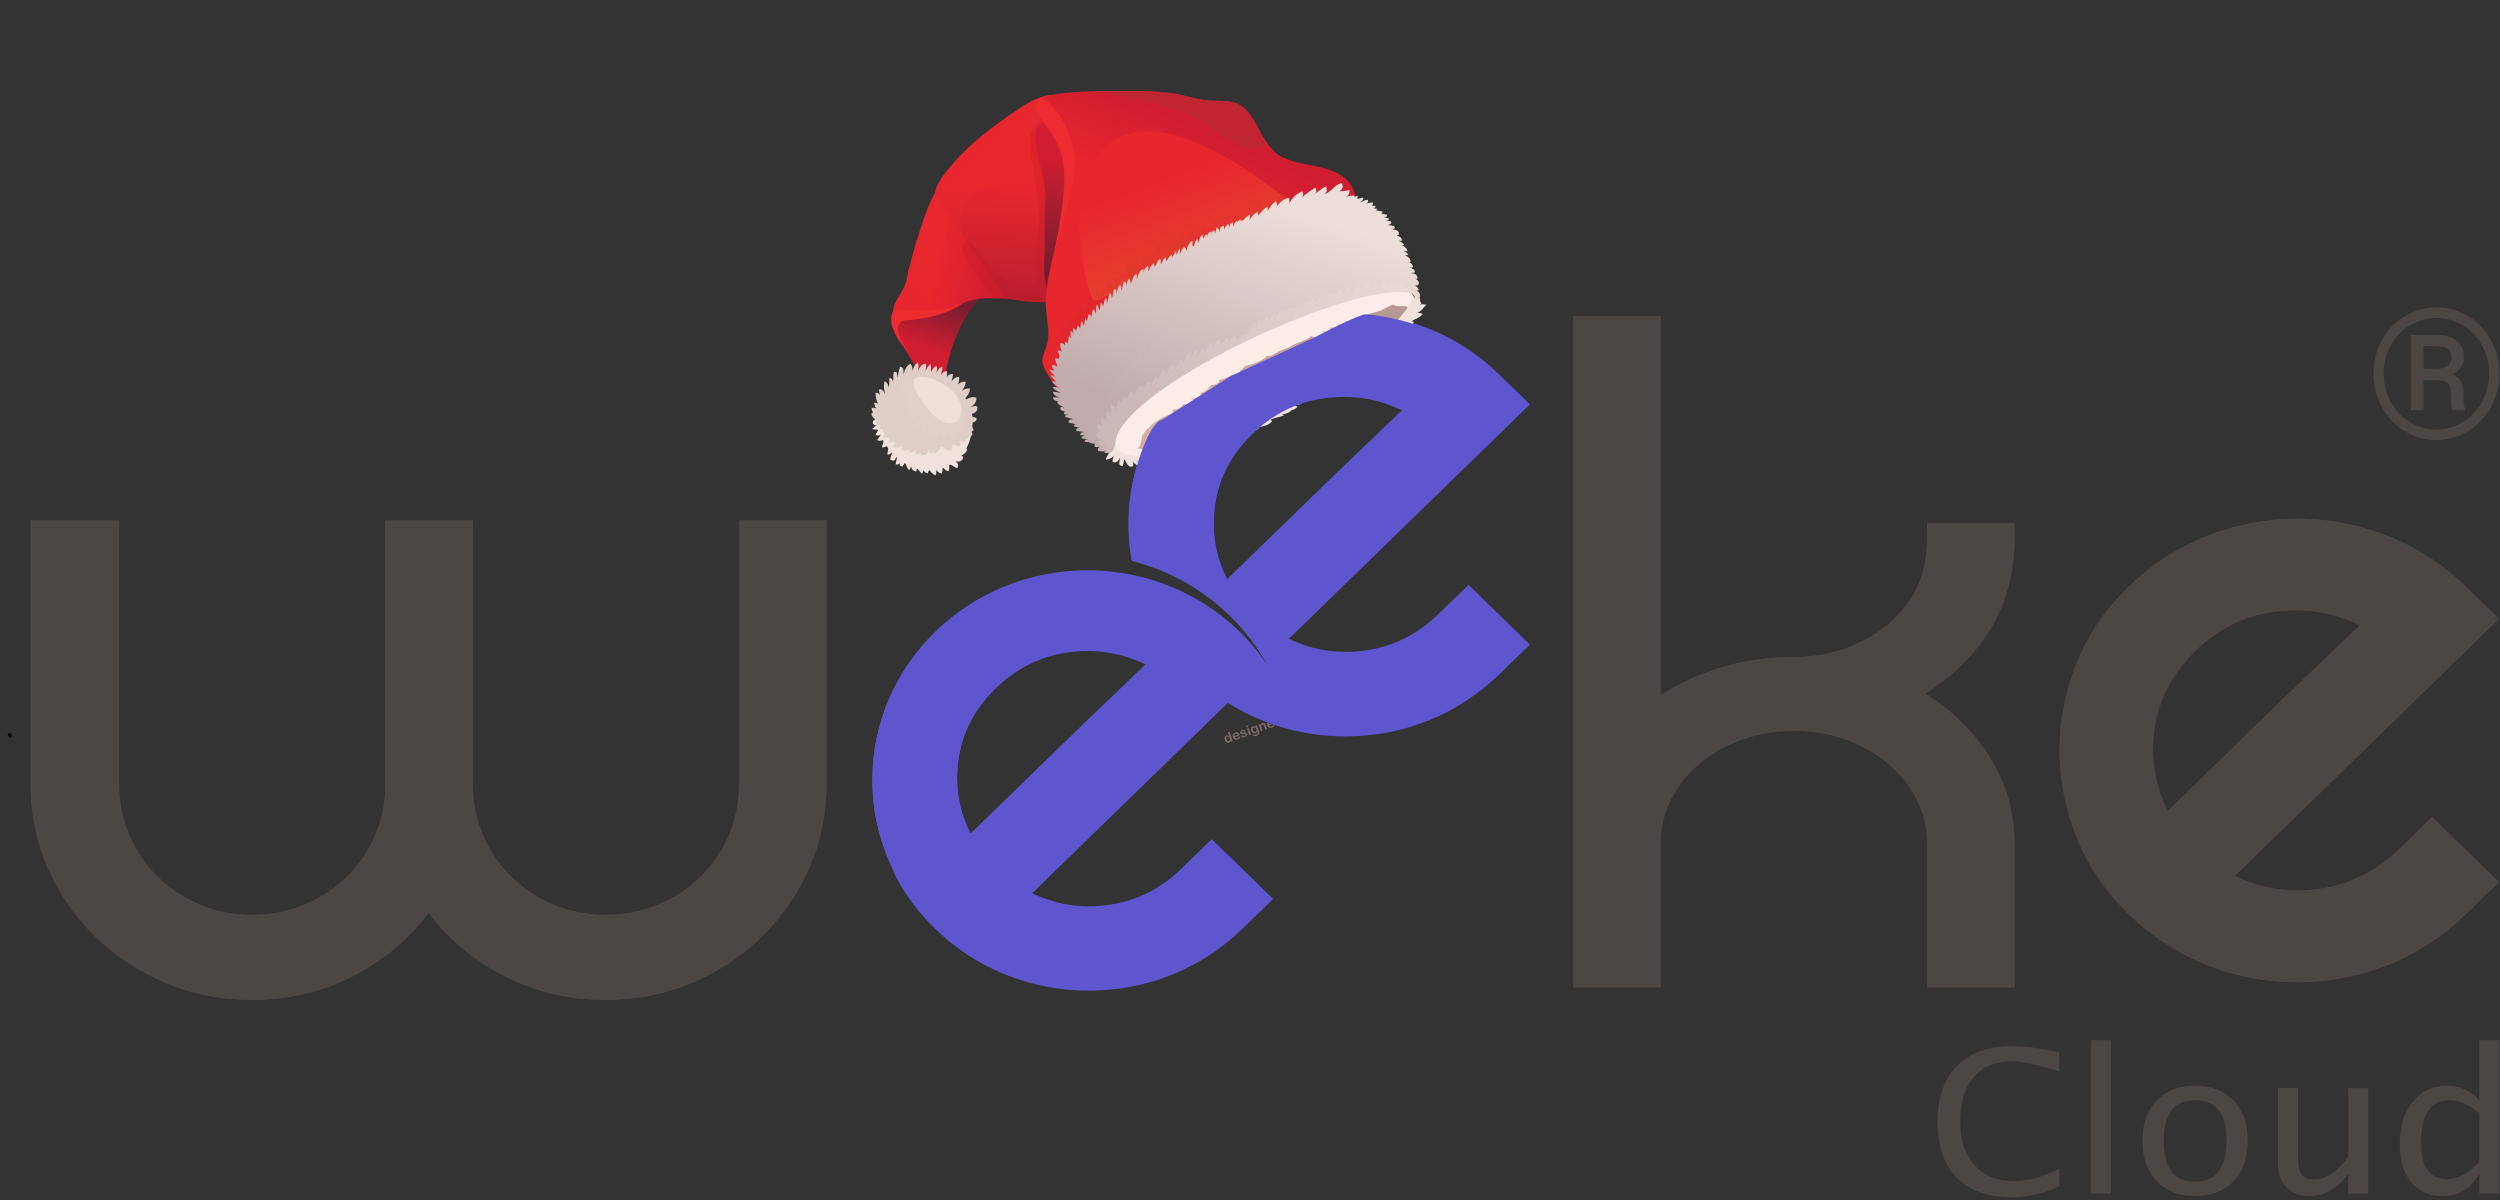 <svg xmlns="http://www.w3.org/2000/svg" width="200" height="96" viewBox="0 0 200 96" fill="none"><rect x="0" y="0" width="200" height="96" fill="#333333" stroke="none"/><path d="M0.738 58.774C0.794 58.774 0.891 58.876 0.821 58.876" stroke="black" stroke-width="0.24" stroke-miterlimit="10" stroke-linecap="round" stroke-linejoin="round"></path><path fill-rule="evenodd" clip-rule="evenodd" d="M161.156 43.196C161.156 45.678 160.514 48.269 159.232 50.331C157.949 52.392 156.2 54.108 154.004 55.478C156.2 56.855 157.949 58.584 159.232 60.659C160.514 62.741 161.156 65.007 161.156 67.434V78.991H154.165V67.434C154.165 66.193 153.886 65.027 153.335 63.949C152.791 62.864 152.024 61.907 151.056 61.093C150.087 60.273 148.958 59.629 147.675 59.167C146.386 58.699 145.013 58.469 143.549 58.469C142.078 58.469 140.692 58.699 139.381 59.167C138.07 59.635 136.928 60.273 135.959 61.093C134.99 61.914 134.223 62.87 133.679 63.949C133.136 65.027 132.857 66.2 132.857 67.434V78.991H125.866V25.278H132.857V55.614C134.376 54.637 136.042 53.884 137.847 53.355C139.66 52.819 141.556 52.562 143.549 52.562C145.013 52.562 146.386 52.324 147.675 51.863C148.958 51.395 150.087 50.751 151.056 49.937C152.024 49.117 152.785 48.154 153.335 47.048C153.886 45.943 154.165 44.444 154.165 43.203V41.867H161.156V43.196Z" fill="#4C4645"></path><path fill-rule="evenodd" clip-rule="evenodd" d="M66.118 41.636V62.782C66.118 65.122 65.658 67.346 64.745 69.435C63.825 71.524 62.556 73.362 60.932 74.942C59.308 76.522 57.433 77.763 55.314 78.652C53.188 79.54 50.902 79.988 48.435 79.988C45.549 79.988 42.879 79.364 40.419 78.116C37.959 76.868 35.916 75.173 34.285 73.029C32.661 75.173 30.626 76.868 28.193 78.116C25.761 79.364 23.07 79.988 20.136 79.988C17.724 79.988 15.445 79.54 13.298 78.652C11.144 77.757 9.262 76.522 7.638 74.942C6.014 73.362 4.739 71.524 3.826 69.435C2.906 67.353 2.453 65.129 2.453 62.782V41.636H9.527V62.782C9.527 64.206 9.806 65.563 10.357 66.838C10.907 68.113 11.667 69.218 12.636 70.168C13.605 71.11 14.727 71.85 16.017 72.385C17.299 72.921 18.679 73.192 20.143 73.192C21.614 73.192 23.001 72.928 24.311 72.385C25.621 71.85 26.758 71.11 27.726 70.168C28.695 69.225 29.455 68.119 30.006 66.838C30.556 65.563 30.828 64.213 30.828 62.782V41.636H37.826V62.782C37.826 64.206 38.105 65.563 38.648 66.838C39.199 68.113 39.959 69.218 40.928 70.168C41.897 71.11 43.026 71.85 44.308 72.385C45.591 72.921 46.971 73.192 48.435 73.192C49.898 73.192 51.292 72.928 52.603 72.385C53.913 71.85 55.049 71.11 56.018 70.168C56.987 69.225 57.754 68.113 58.297 66.838C58.848 65.563 59.127 64.213 59.127 62.782V41.636H66.118Z" fill="#4C4645"></path><path fill-rule="evenodd" clip-rule="evenodd" d="M175.633 52.067C173.367 54.271 172.238 56.916 172.238 60.001C172.238 61.704 172.635 63.331 173.423 64.878C174.106 64.213 175.137 63.209 176.525 61.86C177.911 60.517 179.382 59.079 180.937 57.567C182.491 56.047 183.996 54.603 185.433 53.233C186.875 51.856 187.99 50.785 188.785 50.012C186.638 48.967 184.359 48.608 181.954 48.94C179.557 49.252 177.452 50.303 175.633 52.067ZM194.571 65.366L199.917 70.568L197.282 73.124C195.476 74.888 193.406 76.231 191.085 77.173C188.764 78.109 186.331 78.577 183.781 78.577C181.236 78.577 178.797 78.109 176.483 77.173C174.162 76.237 172.099 74.888 170.286 73.124C168.419 71.307 167.031 69.252 166.126 66.973C165.219 64.688 164.766 62.361 164.766 59.995C164.766 57.628 165.219 55.315 166.126 53.057C167.031 50.798 168.419 48.757 170.286 46.946C172.154 45.129 174.259 43.766 176.608 42.857C178.957 41.948 181.348 41.494 183.781 41.494C186.22 41.494 188.604 41.948 190.959 42.857C193.309 43.766 195.413 45.129 197.282 46.946L199.917 49.503L178.776 70.073C180.93 71.117 183.209 71.463 185.607 71.103C188.011 70.751 190.123 69.686 191.936 67.929L194.571 65.366Z" fill="#4C4645"></path><path fill-rule="evenodd" clip-rule="evenodd" d="M79.667 54.996C77.604 57.004 76.566 59.418 76.566 62.233C76.566 63.792 76.928 65.271 77.653 66.682C78.273 66.078 79.214 65.162 80.483 63.928C81.744 62.694 83.09 61.392 84.512 60.008C85.933 58.625 87.3 57.302 88.617 56.048C89.934 54.793 90.959 53.809 91.677 53.111C89.718 52.155 87.641 51.829 85.445 52.128C83.236 52.44 81.319 53.396 79.667 54.996ZM100.195 34.651C98.124 36.658 97.092 39.072 97.092 41.887C97.092 43.447 97.455 44.925 98.173 46.336C98.8 45.732 99.734 44.817 101.003 43.589C102.265 42.355 103.617 41.053 105.032 39.669C106.454 38.292 107.82 36.97 109.137 35.715C110.455 34.461 111.472 33.477 112.197 32.779C110.238 31.823 108.155 31.497 105.959 31.802C103.77 32.087 101.846 33.043 100.195 34.651ZM96.939 67.136L101.818 71.883L99.413 74.216C97.762 75.824 95.88 77.058 93.768 77.906C91.649 78.76 89.425 79.188 87.104 79.188C84.783 79.188 82.56 78.76 80.441 77.906C78.322 77.051 76.44 75.824 74.788 74.216C73.352 72.819 72.23 71.273 71.421 69.578C71.505 69.706 71.582 69.835 71.665 69.964C70.467 67.685 69.79 65.101 69.79 62.361C69.79 53.118 77.492 45.624 86.993 45.624C93.112 45.624 98.487 48.73 101.533 53.409C99.323 49.205 95.336 46.024 90.54 44.81C90.366 43.847 90.283 42.87 90.283 41.887C90.283 39.73 90.694 37.614 91.523 35.553C92.353 33.491 93.614 31.633 95.322 29.978C97.023 28.316 98.946 27.075 101.094 26.248C103.234 25.421 105.415 25 107.639 25C109.855 25 112.037 25.414 114.184 26.248C116.331 27.075 118.247 28.316 119.955 29.978L122.359 32.318L103.066 51.083C105.032 52.039 107.109 52.351 109.305 52.026C111.5 51.7 113.424 50.731 115.076 49.123L117.48 46.79L122.359 51.538L119.955 53.871C118.296 55.478 116.414 56.712 114.295 57.567C112.176 58.421 109.96 58.849 107.632 58.849C105.304 58.849 103.087 58.421 100.968 57.567C100.007 57.18 99.093 56.712 98.222 56.17L82.531 71.436C84.49 72.392 86.568 72.704 88.763 72.378C90.959 72.053 92.883 71.083 94.527 69.476L96.939 67.136Z" fill="#5F55CF"></path><path d="M98.121 59.155C98.134 59.193 98.151 59.222 98.172 59.245C98.193 59.267 98.216 59.282 98.241 59.288C98.266 59.294 98.29 59.294 98.314 59.285C98.339 59.277 98.359 59.263 98.375 59.243C98.391 59.223 98.4 59.198 98.403 59.168C98.406 59.137 98.4 59.102 98.387 59.063C98.374 59.026 98.357 58.997 98.336 58.974C98.315 58.952 98.291 58.937 98.266 58.93C98.24 58.923 98.216 58.924 98.191 58.932C98.166 58.941 98.146 58.956 98.131 58.977C98.116 58.998 98.107 59.025 98.106 59.055C98.104 59.086 98.109 59.119 98.121 59.155ZM98.465 59.264L98.46 59.251C98.449 59.278 98.437 59.302 98.423 59.322C98.41 59.342 98.394 59.358 98.375 59.373C98.356 59.387 98.334 59.398 98.309 59.407C98.276 59.419 98.243 59.422 98.209 59.418C98.176 59.414 98.145 59.402 98.115 59.383C98.085 59.364 98.059 59.339 98.036 59.307C98.013 59.276 97.995 59.24 97.981 59.198C97.951 59.112 97.948 59.037 97.974 58.974C97.999 58.91 98.047 58.867 98.116 58.843C98.156 58.829 98.192 58.824 98.225 58.829C98.257 58.833 98.291 58.845 98.327 58.864L98.256 58.659C98.246 58.631 98.244 58.607 98.25 58.589C98.257 58.57 98.27 58.557 98.291 58.55C98.312 58.543 98.331 58.544 98.347 58.553C98.363 58.563 98.375 58.581 98.385 58.607L98.596 59.219C98.605 59.245 98.606 59.267 98.598 59.285C98.591 59.302 98.577 59.314 98.558 59.321C98.539 59.328 98.521 59.326 98.504 59.316C98.487 59.307 98.474 59.29 98.465 59.264Z" fill="#7A6A67"></path><path d="M98.766 58.883L99.018 58.796C98.998 58.75 98.973 58.719 98.942 58.703C98.912 58.687 98.879 58.685 98.843 58.698C98.808 58.71 98.784 58.732 98.77 58.763C98.756 58.795 98.755 58.835 98.766 58.883ZM99.065 58.868L98.793 58.962C98.805 58.993 98.821 59.019 98.841 59.039C98.862 59.058 98.885 59.071 98.909 59.076C98.934 59.081 98.959 59.079 98.984 59.071C99 59.065 99.015 59.058 99.027 59.049C99.04 59.041 99.05 59.03 99.061 59.017C99.071 59.004 99.079 58.991 99.087 58.978C99.094 58.965 99.104 58.947 99.116 58.925C99.121 58.916 99.13 58.91 99.143 58.905C99.157 58.9 99.17 58.9 99.182 58.905C99.193 58.91 99.201 58.919 99.206 58.934C99.211 58.946 99.211 58.962 99.207 58.983C99.203 59.003 99.194 59.024 99.179 59.046C99.165 59.068 99.144 59.09 99.118 59.111C99.091 59.131 99.058 59.148 99.019 59.161C98.93 59.192 98.852 59.191 98.785 59.157C98.718 59.123 98.669 59.063 98.639 58.976C98.625 58.935 98.618 58.895 98.618 58.855C98.618 58.816 98.626 58.78 98.64 58.747C98.655 58.714 98.677 58.684 98.707 58.659C98.736 58.634 98.772 58.614 98.814 58.599C98.868 58.581 98.918 58.576 98.965 58.586C99.012 58.595 99.051 58.615 99.083 58.644C99.115 58.674 99.137 58.707 99.15 58.745C99.162 58.78 99.16 58.806 99.144 58.824C99.127 58.841 99.101 58.855 99.065 58.868Z" fill="#7A6A67"></path><path d="M99.766 58.7C99.779 58.738 99.781 58.774 99.772 58.808C99.763 58.842 99.742 58.872 99.711 58.899C99.679 58.925 99.637 58.948 99.585 58.966C99.535 58.983 99.49 58.99 99.449 58.987C99.408 58.984 99.375 58.974 99.35 58.957C99.326 58.94 99.309 58.92 99.301 58.897C99.296 58.882 99.297 58.867 99.304 58.852C99.311 58.838 99.323 58.828 99.339 58.822C99.354 58.817 99.366 58.817 99.377 58.821C99.387 58.825 99.398 58.833 99.409 58.843C99.432 58.863 99.456 58.876 99.48 58.881C99.504 58.886 99.533 58.883 99.567 58.871C99.595 58.861 99.615 58.847 99.629 58.829C99.642 58.81 99.647 58.793 99.641 58.777C99.633 58.753 99.617 58.738 99.595 58.734C99.572 58.729 99.538 58.729 99.493 58.733C99.441 58.738 99.397 58.739 99.363 58.736C99.328 58.733 99.299 58.724 99.273 58.709C99.248 58.694 99.23 58.671 99.219 58.64C99.209 58.612 99.209 58.583 99.216 58.552C99.224 58.522 99.242 58.494 99.269 58.468C99.297 58.442 99.333 58.421 99.379 58.405C99.415 58.393 99.448 58.385 99.48 58.383C99.511 58.38 99.538 58.382 99.562 58.388C99.585 58.394 99.605 58.403 99.62 58.415C99.635 58.427 99.645 58.44 99.65 58.454C99.656 58.47 99.655 58.485 99.648 58.499C99.641 58.513 99.627 58.523 99.608 58.53C99.594 58.535 99.58 58.535 99.567 58.53C99.554 58.525 99.539 58.517 99.52 58.505C99.505 58.496 99.489 58.489 99.472 58.486C99.455 58.483 99.434 58.485 99.41 58.493C99.385 58.502 99.366 58.515 99.353 58.531C99.34 58.548 99.336 58.564 99.341 58.58C99.347 58.594 99.357 58.604 99.372 58.609C99.388 58.614 99.407 58.616 99.43 58.615C99.452 58.614 99.483 58.612 99.523 58.608C99.57 58.604 99.609 58.604 99.641 58.609C99.674 58.614 99.7 58.624 99.721 58.639C99.742 58.655 99.757 58.675 99.766 58.7Z" fill="#7A6A67"></path><path d="M99.917 58.307L100.056 58.709C100.065 58.736 100.066 58.76 100.058 58.778C100.049 58.797 100.035 58.81 100.015 58.817C99.995 58.824 99.975 58.823 99.958 58.812C99.94 58.802 99.926 58.784 99.917 58.757L99.78 58.36C99.77 58.332 99.769 58.309 99.777 58.291C99.785 58.273 99.799 58.26 99.82 58.253C99.84 58.246 99.859 58.247 99.877 58.256C99.895 58.266 99.909 58.283 99.917 58.307ZM99.799 58.188C99.779 58.194 99.761 58.194 99.743 58.187C99.725 58.18 99.713 58.166 99.705 58.144C99.698 58.124 99.7 58.106 99.71 58.088C99.719 58.071 99.733 58.059 99.752 58.052C99.77 58.046 99.788 58.046 99.806 58.053C99.823 58.059 99.836 58.074 99.844 58.096C99.851 58.117 99.85 58.136 99.841 58.153C99.832 58.17 99.817 58.181 99.799 58.188Z" fill="#7A6A67"></path><path d="M100.237 58.419C100.257 58.475 100.284 58.514 100.318 58.534C100.353 58.554 100.39 58.558 100.429 58.544C100.452 58.536 100.471 58.523 100.488 58.503C100.504 58.484 100.514 58.459 100.518 58.43C100.523 58.401 100.519 58.368 100.506 58.332C100.487 58.276 100.459 58.236 100.423 58.213C100.388 58.19 100.349 58.186 100.309 58.2C100.269 58.214 100.242 58.24 100.229 58.278C100.215 58.317 100.218 58.364 100.237 58.419ZM100.579 58.104L100.718 58.507C100.734 58.553 100.743 58.595 100.745 58.631C100.746 58.668 100.74 58.701 100.726 58.73C100.712 58.759 100.689 58.785 100.657 58.808C100.626 58.83 100.584 58.851 100.532 58.869C100.484 58.885 100.439 58.894 100.397 58.893C100.355 58.893 100.32 58.886 100.292 58.871C100.264 58.857 100.247 58.839 100.239 58.817C100.233 58.8 100.234 58.784 100.242 58.769C100.25 58.755 100.262 58.744 100.278 58.739C100.298 58.732 100.319 58.734 100.341 58.747C100.351 58.754 100.362 58.76 100.373 58.767C100.385 58.773 100.396 58.778 100.408 58.782C100.42 58.785 100.433 58.786 100.448 58.784C100.463 58.783 100.479 58.779 100.496 58.773C100.532 58.761 100.559 58.746 100.575 58.729C100.591 58.712 100.6 58.694 100.602 58.673C100.604 58.652 100.602 58.631 100.596 58.61C100.59 58.589 100.58 58.556 100.565 58.51C100.554 58.547 100.537 58.579 100.515 58.604C100.492 58.629 100.461 58.648 100.423 58.662C100.376 58.678 100.332 58.68 100.289 58.668C100.246 58.657 100.208 58.633 100.174 58.596C100.141 58.56 100.114 58.514 100.095 58.458C100.081 58.416 100.073 58.377 100.073 58.34C100.073 58.302 100.079 58.268 100.092 58.238C100.105 58.207 100.123 58.181 100.147 58.161C100.17 58.139 100.199 58.123 100.231 58.112C100.271 58.098 100.307 58.094 100.341 58.099C100.375 58.104 100.41 58.118 100.446 58.142L100.44 58.123C100.431 58.099 100.431 58.079 100.438 58.061C100.445 58.044 100.458 58.032 100.477 58.026C100.504 58.016 100.525 58.019 100.54 58.033C100.554 58.048 100.567 58.071 100.579 58.104Z" fill="#7A6A67"></path><path d="M100.837 57.987L100.842 58.004C100.856 57.963 100.874 57.93 100.898 57.905C100.922 57.88 100.952 57.861 100.99 57.848C101.026 57.836 101.062 57.832 101.096 57.838C101.131 57.844 101.16 57.859 101.184 57.883C101.199 57.897 101.212 57.913 101.221 57.932C101.231 57.951 101.241 57.975 101.251 58.006L101.34 58.264C101.35 58.292 101.351 58.315 101.343 58.334C101.335 58.353 101.321 58.365 101.301 58.373C101.28 58.38 101.261 58.378 101.243 58.368C101.225 58.358 101.211 58.339 101.202 58.312L101.122 58.081C101.106 58.035 101.088 58.002 101.067 57.982C101.046 57.963 101.016 57.959 100.978 57.972C100.954 57.981 100.933 57.996 100.918 58.018C100.903 58.039 100.895 58.065 100.894 58.094C100.895 58.117 100.905 58.157 100.924 58.213L100.985 58.387C100.994 58.416 100.995 58.439 100.987 58.458C100.979 58.476 100.964 58.489 100.944 58.496C100.924 58.503 100.905 58.501 100.887 58.491C100.869 58.481 100.855 58.462 100.846 58.435L100.707 58.034C100.698 58.008 100.697 57.986 100.704 57.969C100.711 57.952 100.724 57.94 100.744 57.933C100.757 57.929 100.769 57.928 100.78 57.931C100.792 57.933 100.803 57.938 100.813 57.948C100.823 57.957 100.831 57.971 100.837 57.987Z" fill="#7A6A67"></path><path d="M101.511 57.934L101.763 57.847C101.743 57.801 101.718 57.769 101.687 57.754C101.657 57.738 101.624 57.736 101.587 57.748C101.553 57.761 101.528 57.782 101.515 57.814C101.501 57.846 101.499 57.885 101.511 57.934ZM101.809 57.919L101.538 58.013C101.549 58.044 101.565 58.07 101.586 58.089C101.607 58.109 101.629 58.122 101.654 58.127C101.679 58.132 101.704 58.13 101.728 58.122C101.745 58.116 101.759 58.109 101.772 58.1C101.784 58.092 101.795 58.081 101.805 58.068C101.815 58.055 101.824 58.042 101.832 58.029C101.839 58.016 101.849 57.998 101.861 57.976C101.865 57.967 101.875 57.961 101.888 57.956C101.902 57.951 101.915 57.951 101.926 57.956C101.938 57.96 101.946 57.97 101.951 57.984C101.955 57.997 101.956 58.013 101.952 58.033C101.948 58.053 101.938 58.075 101.924 58.097C101.909 58.119 101.889 58.141 101.862 58.161C101.836 58.182 101.803 58.199 101.764 58.212C101.675 58.243 101.597 58.242 101.53 58.208C101.463 58.174 101.414 58.114 101.384 58.027C101.37 57.986 101.363 57.945 101.363 57.906C101.363 57.867 101.37 57.831 101.385 57.797C101.4 57.764 101.422 57.735 101.452 57.71C101.481 57.685 101.517 57.665 101.559 57.65C101.613 57.632 101.663 57.627 101.71 57.636C101.757 57.646 101.796 57.666 101.828 57.695C101.86 57.724 101.882 57.758 101.895 57.796C101.907 57.831 101.905 57.857 101.889 57.874C101.872 57.891 101.846 57.906 101.809 57.919Z" fill="#7A6A67"></path><path d="M102.136 57.767C102.149 57.804 102.166 57.834 102.187 57.857C102.208 57.879 102.231 57.893 102.256 57.9C102.281 57.906 102.305 57.905 102.329 57.897C102.354 57.888 102.374 57.874 102.39 57.855C102.405 57.835 102.415 57.81 102.417 57.779C102.42 57.749 102.415 57.714 102.402 57.675C102.389 57.638 102.372 57.608 102.35 57.586C102.329 57.563 102.306 57.548 102.281 57.541C102.255 57.535 102.23 57.535 102.206 57.544C102.181 57.553 102.16 57.568 102.145 57.589C102.13 57.61 102.122 57.636 102.12 57.667C102.118 57.698 102.124 57.731 102.136 57.767ZM102.48 57.876L102.475 57.862C102.464 57.89 102.451 57.914 102.438 57.934C102.424 57.953 102.408 57.97 102.389 57.984C102.37 57.999 102.349 58.01 102.323 58.019C102.29 58.03 102.257 58.034 102.224 58.03C102.191 58.025 102.159 58.014 102.13 57.995C102.1 57.976 102.074 57.951 102.051 57.919C102.028 57.887 102.009 57.851 101.995 57.81C101.965 57.724 101.963 57.648 101.989 57.585C102.014 57.522 102.062 57.479 102.131 57.455C102.171 57.441 102.207 57.436 102.239 57.441C102.271 57.445 102.305 57.456 102.341 57.476L102.27 57.271C102.261 57.243 102.259 57.219 102.265 57.2C102.271 57.182 102.285 57.169 102.306 57.162C102.327 57.154 102.346 57.156 102.362 57.165C102.378 57.175 102.39 57.193 102.399 57.219L102.611 57.831C102.62 57.857 102.621 57.879 102.613 57.896C102.605 57.914 102.592 57.926 102.573 57.933C102.554 57.939 102.536 57.938 102.518 57.928C102.501 57.919 102.488 57.901 102.48 57.876Z" fill="#7A6A67"></path><path d="M103.076 57.446C103.095 57.501 103.122 57.539 103.158 57.56C103.193 57.581 103.232 57.585 103.273 57.571C103.307 57.559 103.332 57.533 103.347 57.494C103.362 57.455 103.359 57.407 103.34 57.35C103.327 57.314 103.311 57.284 103.291 57.261C103.272 57.238 103.25 57.223 103.225 57.215C103.201 57.208 103.176 57.208 103.15 57.217C103.124 57.226 103.103 57.242 103.087 57.263C103.072 57.285 103.062 57.311 103.06 57.343C103.057 57.374 103.063 57.408 103.076 57.446ZM102.927 57.036L103 57.248C103.017 57.212 103.036 57.182 103.058 57.158C103.08 57.134 103.111 57.116 103.151 57.102C103.197 57.086 103.242 57.083 103.284 57.093C103.326 57.102 103.364 57.125 103.398 57.16C103.431 57.195 103.458 57.241 103.478 57.297C103.492 57.34 103.5 57.38 103.502 57.419C103.503 57.458 103.498 57.493 103.487 57.526C103.475 57.559 103.457 57.587 103.433 57.611C103.409 57.636 103.38 57.654 103.345 57.666C103.323 57.673 103.302 57.677 103.282 57.679C103.261 57.68 103.243 57.679 103.227 57.675C103.211 57.672 103.197 57.667 103.184 57.661C103.172 57.656 103.155 57.647 103.134 57.635L103.138 57.648C103.147 57.674 103.148 57.696 103.14 57.714C103.132 57.731 103.119 57.744 103.099 57.751C103.08 57.757 103.062 57.756 103.045 57.747C103.029 57.737 103.016 57.72 103.007 57.693L102.798 57.088C102.788 57.059 102.786 57.036 102.793 57.018C102.799 56.999 102.812 56.987 102.833 56.98C102.854 56.972 102.873 56.974 102.889 56.983C102.905 56.993 102.918 57.011 102.927 57.036" fill="#7A6A67"></path><path d="M103.809 57.524L103.811 57.489L103.491 57.118C103.472 57.097 103.461 57.081 103.457 57.07C103.453 57.058 103.452 57.046 103.455 57.033C103.457 57.021 103.463 57.01 103.471 57C103.48 56.99 103.49 56.983 103.502 56.98C103.521 56.973 103.539 56.974 103.553 56.983C103.568 56.992 103.583 57.007 103.599 57.028L103.835 57.329L103.836 56.973C103.836 56.944 103.837 56.922 103.839 56.904C103.841 56.887 103.845 56.875 103.852 56.867C103.858 56.859 103.868 56.853 103.883 56.848C103.893 56.844 103.904 56.843 103.916 56.846C103.928 56.848 103.938 56.853 103.946 56.861C103.955 56.868 103.961 56.877 103.964 56.888C103.965 56.895 103.966 56.905 103.967 56.917C103.968 56.931 103.969 56.944 103.969 56.958L103.952 57.494C103.95 57.541 103.946 57.579 103.94 57.608C103.933 57.637 103.92 57.662 103.899 57.683C103.879 57.704 103.848 57.722 103.807 57.736C103.766 57.751 103.734 57.757 103.71 57.755C103.687 57.753 103.671 57.74 103.663 57.717C103.658 57.701 103.658 57.687 103.665 57.675C103.672 57.663 103.684 57.654 103.703 57.647C103.711 57.645 103.719 57.643 103.726 57.643C103.736 57.642 103.744 57.64 103.75 57.638C103.766 57.633 103.778 57.626 103.785 57.618C103.793 57.61 103.798 57.599 103.802 57.585C103.805 57.571 103.807 57.55 103.809 57.524Z" fill="#7A6A67"></path><path d="M106.181 56.067L106.214 56.055L106.199 56.014C106.184 55.97 106.178 55.934 106.18 55.905C106.182 55.875 106.194 55.85 106.216 55.829C106.239 55.809 106.273 55.79 106.318 55.774C106.399 55.746 106.447 55.752 106.46 55.792C106.465 55.805 106.465 55.817 106.459 55.829C106.454 55.841 106.446 55.849 106.434 55.853C106.428 55.855 106.419 55.857 106.405 55.86C106.391 55.863 106.38 55.865 106.37 55.869C106.345 55.877 106.332 55.89 106.33 55.907C106.328 55.925 106.332 55.947 106.341 55.974L106.352 56.007L106.386 55.996C106.439 55.977 106.471 55.984 106.482 56.016C106.49 56.039 106.488 56.056 106.476 56.066C106.464 56.078 106.446 56.087 106.421 56.096L106.387 56.108L106.514 56.475C106.524 56.502 106.524 56.526 106.516 56.545C106.508 56.564 106.494 56.577 106.473 56.584C106.454 56.591 106.435 56.589 106.417 56.579C106.398 56.569 106.385 56.551 106.375 56.523L106.248 56.156L106.21 56.169C106.189 56.176 106.172 56.177 106.157 56.171C106.143 56.166 106.133 56.156 106.128 56.141C106.117 56.108 106.134 56.083 106.181 56.067Z" fill="#7A6A67"></path><path d="M106.798 56.247L106.838 56.363C106.847 56.391 106.848 56.415 106.84 56.433C106.831 56.452 106.817 56.465 106.796 56.472C106.777 56.479 106.758 56.477 106.74 56.468C106.722 56.458 106.708 56.439 106.699 56.411L106.565 56.025C106.544 55.962 106.555 55.923 106.6 55.908C106.624 55.9 106.643 55.901 106.658 55.913C106.673 55.923 106.686 55.943 106.697 55.971C106.704 55.937 106.713 55.909 106.726 55.889C106.738 55.868 106.759 55.853 106.788 55.843C106.817 55.833 106.848 55.83 106.881 55.836C106.913 55.84 106.933 55.855 106.942 55.879C106.948 55.896 106.946 55.912 106.939 55.927C106.931 55.942 106.92 55.952 106.906 55.957C106.901 55.958 106.888 55.96 106.866 55.96C106.845 55.961 106.827 55.963 106.811 55.969C106.791 55.976 106.776 55.987 106.767 56.002C106.758 56.017 106.754 56.036 106.754 56.06C106.754 56.083 106.758 56.11 106.765 56.14C106.772 56.17 106.783 56.206 106.798 56.247Z" fill="#7A6A67"></path><path d="M107.162 55.98L107.414 55.892C107.394 55.846 107.369 55.815 107.338 55.799C107.308 55.783 107.275 55.782 107.239 55.794C107.204 55.806 107.18 55.828 107.166 55.86C107.152 55.891 107.151 55.931 107.162 55.98ZM107.461 55.964L107.189 56.058C107.201 56.09 107.217 56.115 107.237 56.135C107.258 56.155 107.281 56.167 107.305 56.172C107.33 56.178 107.355 56.176 107.38 56.167C107.396 56.161 107.411 56.154 107.423 56.146C107.436 56.137 107.447 56.126 107.457 56.114C107.467 56.101 107.476 56.088 107.483 56.075C107.491 56.061 107.5 56.044 107.512 56.021C107.517 56.013 107.526 56.006 107.539 56.002C107.553 55.997 107.566 55.997 107.578 56.001C107.589 56.006 107.597 56.016 107.602 56.03C107.607 56.042 107.607 56.059 107.603 56.079C107.599 56.099 107.59 56.12 107.575 56.142C107.561 56.165 107.54 56.186 107.514 56.207C107.487 56.227 107.454 56.245 107.415 56.258C107.326 56.289 107.248 56.287 107.181 56.254C107.114 56.22 107.066 56.16 107.035 56.072C107.021 56.031 107.014 55.991 107.014 55.952C107.014 55.913 107.022 55.876 107.036 55.843C107.051 55.81 107.073 55.781 107.103 55.755C107.133 55.73 107.168 55.71 107.21 55.696C107.264 55.677 107.314 55.673 107.361 55.682C107.408 55.691 107.447 55.711 107.479 55.741C107.511 55.77 107.533 55.804 107.546 55.842C107.558 55.876 107.556 55.902 107.54 55.92C107.523 55.937 107.497 55.952 107.461 55.964Z" fill="#7A6A67"></path><path d="M107.781 55.766L108.033 55.678C108.013 55.632 107.988 55.601 107.957 55.585C107.927 55.569 107.894 55.568 107.858 55.58C107.823 55.592 107.799 55.614 107.785 55.646C107.771 55.677 107.77 55.717 107.781 55.766ZM108.08 55.75L107.808 55.844C107.819 55.876 107.836 55.901 107.856 55.921C107.877 55.941 107.9 55.953 107.924 55.958C107.949 55.964 107.974 55.962 107.999 55.953C108.015 55.948 108.03 55.94 108.042 55.932C108.054 55.923 108.065 55.912 108.076 55.9C108.086 55.887 108.094 55.874 108.102 55.861C108.11 55.847 108.119 55.83 108.131 55.807C108.136 55.799 108.145 55.792 108.158 55.788C108.172 55.783 108.185 55.783 108.197 55.787C108.208 55.792 108.216 55.802 108.221 55.816C108.226 55.828 108.226 55.845 108.222 55.865C108.218 55.885 108.209 55.906 108.194 55.928C108.18 55.951 108.159 55.972 108.133 55.993C108.106 56.013 108.073 56.031 108.034 56.044C107.945 56.075 107.867 56.073 107.8 56.039C107.733 56.006 107.685 55.945 107.655 55.858C107.64 55.817 107.633 55.777 107.633 55.738C107.633 55.699 107.641 55.662 107.655 55.629C107.67 55.596 107.692 55.567 107.722 55.541C107.751 55.516 107.787 55.496 107.829 55.482C107.883 55.463 107.933 55.459 107.98 55.468C108.027 55.478 108.066 55.497 108.098 55.527C108.13 55.556 108.152 55.59 108.165 55.628C108.177 55.662 108.175 55.688 108.159 55.706C108.143 55.723 108.116 55.738 108.08 55.75Z" fill="#7A6A67"></path><path d="M108.685 55.5C108.672 55.464 108.655 55.434 108.635 55.412C108.615 55.389 108.592 55.374 108.568 55.367C108.543 55.36 108.519 55.361 108.495 55.369C108.456 55.382 108.429 55.408 108.413 55.448C108.398 55.487 108.4 55.536 108.42 55.595C108.439 55.65 108.467 55.688 108.504 55.71C108.541 55.731 108.578 55.736 108.617 55.722C108.64 55.714 108.659 55.7 108.674 55.68C108.689 55.66 108.698 55.634 108.7 55.603C108.703 55.573 108.698 55.538 108.685 55.5ZM108.343 55.392L108.349 55.409C108.364 55.368 108.383 55.335 108.405 55.31C108.428 55.285 108.458 55.267 108.493 55.255C108.536 55.24 108.579 55.237 108.622 55.247C108.666 55.256 108.706 55.279 108.741 55.314C108.777 55.349 108.804 55.395 108.824 55.454C108.839 55.496 108.847 55.538 108.847 55.578C108.847 55.617 108.841 55.653 108.829 55.685C108.816 55.716 108.798 55.743 108.773 55.766C108.75 55.789 108.721 55.806 108.688 55.818C108.648 55.832 108.612 55.835 108.58 55.828C108.547 55.822 108.514 55.807 108.479 55.785L108.551 55.993C108.572 56.054 108.56 56.093 108.516 56.108C108.49 56.117 108.47 56.115 108.456 56.102C108.442 56.089 108.43 56.068 108.419 56.038L108.212 55.439C108.203 55.412 108.202 55.391 108.209 55.374C108.216 55.356 108.229 55.345 108.249 55.338C108.269 55.331 108.287 55.332 108.304 55.341C108.321 55.35 108.334 55.367 108.343 55.392" fill="#7A6A67"></path><path d="M109.004 55.165L109.143 55.566C109.153 55.594 109.154 55.617 109.145 55.636C109.137 55.655 109.123 55.668 109.102 55.675C109.082 55.682 109.063 55.68 109.045 55.67C109.027 55.66 109.014 55.641 109.004 55.614L108.867 55.217C108.858 55.189 108.857 55.166 108.865 55.148C108.873 55.13 108.887 55.117 108.907 55.11C108.927 55.103 108.946 55.104 108.965 55.114C108.983 55.123 108.996 55.14 109.004 55.165ZM108.886 55.045C108.867 55.052 108.848 55.051 108.831 55.044C108.813 55.037 108.8 55.023 108.793 55.001C108.786 54.982 108.787 54.963 108.797 54.945C108.806 54.928 108.821 54.916 108.839 54.909C108.857 54.903 108.875 54.904 108.893 54.91C108.911 54.917 108.924 54.931 108.931 54.953C108.939 54.974 108.938 54.994 108.929 55.01C108.919 55.027 108.905 55.038 108.886 55.045Z" fill="#7A6A67"></path><path d="M109.64 55.417L109.448 55.258L109.397 55.356L109.435 55.466C109.444 55.493 109.444 55.516 109.435 55.535C109.426 55.554 109.413 55.567 109.394 55.574C109.373 55.581 109.354 55.58 109.336 55.57C109.319 55.56 109.306 55.541 109.296 55.513L109.092 54.921C109.081 54.89 109.079 54.865 109.085 54.845C109.091 54.824 109.106 54.81 109.128 54.803C109.149 54.795 109.169 54.797 109.186 54.807C109.204 54.817 109.217 54.837 109.227 54.865L109.344 55.202L109.443 54.984C109.455 54.957 109.465 54.938 109.473 54.927C109.48 54.916 109.491 54.908 109.506 54.903C109.523 54.897 109.54 54.898 109.555 54.905C109.57 54.912 109.581 54.923 109.587 54.94C109.594 54.96 109.584 54.994 109.558 55.041L109.508 55.134L109.728 55.309C109.744 55.322 109.756 55.331 109.763 55.339C109.771 55.346 109.776 55.353 109.779 55.361C109.787 55.383 109.786 55.402 109.779 55.419C109.771 55.436 109.757 55.448 109.738 55.455C109.721 55.461 109.706 55.461 109.694 55.455C109.682 55.449 109.664 55.436 109.64 55.417Z" fill="#7A6A67"></path><path d="M110.005 55.362C109.984 55.37 109.963 55.369 109.943 55.361C109.923 55.352 109.909 55.336 109.9 55.312C109.893 55.291 109.895 55.271 109.904 55.251C109.913 55.231 109.929 55.217 109.95 55.21C109.971 55.203 109.992 55.204 110.012 55.213C110.033 55.223 110.046 55.238 110.054 55.259C110.062 55.283 110.061 55.305 110.051 55.323C110.04 55.343 110.025 55.355 110.005 55.362Z" fill="#7A6A67"></path><path d="M110.677 54.938C110.683 54.955 110.684 54.975 110.681 54.998C110.677 55.022 110.668 55.046 110.653 55.071C110.638 55.096 110.616 55.12 110.588 55.142C110.559 55.164 110.525 55.181 110.484 55.196C110.399 55.225 110.323 55.223 110.258 55.19C110.192 55.157 110.145 55.098 110.116 55.014C110.096 54.957 110.09 54.903 110.097 54.851C110.103 54.8 110.124 54.755 110.157 54.717C110.191 54.679 110.236 54.649 110.294 54.629C110.33 54.617 110.365 54.611 110.399 54.611C110.432 54.611 110.462 54.616 110.489 54.625C110.515 54.635 110.538 54.647 110.555 54.662C110.573 54.677 110.584 54.693 110.59 54.709C110.596 54.725 110.594 54.742 110.586 54.757C110.578 54.773 110.565 54.784 110.547 54.79C110.535 54.794 110.525 54.794 110.515 54.791C110.506 54.788 110.494 54.782 110.48 54.771C110.454 54.752 110.429 54.738 110.406 54.732C110.383 54.725 110.358 54.727 110.329 54.737C110.288 54.751 110.261 54.779 110.247 54.819C110.233 54.86 110.235 54.908 110.255 54.964C110.264 54.99 110.275 55.013 110.289 55.032C110.303 55.052 110.319 55.067 110.336 55.078C110.354 55.09 110.373 55.096 110.393 55.098C110.413 55.1 110.433 55.098 110.454 55.09C110.481 55.081 110.503 55.066 110.519 55.046C110.534 55.027 110.545 55.001 110.551 54.969C110.554 54.951 110.559 54.935 110.566 54.923C110.572 54.911 110.583 54.902 110.597 54.898C110.614 54.892 110.63 54.893 110.646 54.902C110.662 54.911 110.672 54.923 110.677 54.938Z" fill="#7A6A67"></path><path d="M111.14 54.654C111.12 54.597 111.093 54.558 111.057 54.535C111.021 54.512 110.982 54.508 110.94 54.522C110.913 54.531 110.891 54.547 110.876 54.568C110.86 54.589 110.851 54.615 110.849 54.647C110.848 54.678 110.853 54.712 110.866 54.749C110.878 54.785 110.895 54.815 110.915 54.838C110.936 54.861 110.959 54.877 110.984 54.884C111.01 54.891 111.036 54.89 111.064 54.881C111.106 54.866 111.134 54.839 111.148 54.798C111.162 54.758 111.159 54.71 111.14 54.654ZM111.279 54.606C111.293 54.647 111.3 54.687 111.299 54.727C111.299 54.766 111.29 54.803 111.275 54.836C111.259 54.87 111.237 54.899 111.207 54.924C111.178 54.949 111.142 54.969 111.1 54.984C111.058 54.998 111.018 55.005 110.979 55.003C110.941 55.001 110.905 54.992 110.872 54.974C110.839 54.958 110.81 54.934 110.785 54.904C110.761 54.874 110.741 54.839 110.727 54.797C110.712 54.755 110.705 54.714 110.706 54.675C110.707 54.635 110.715 54.599 110.73 54.566C110.746 54.533 110.769 54.504 110.798 54.479C110.828 54.453 110.863 54.434 110.904 54.419C110.947 54.405 110.987 54.398 111.026 54.4C111.065 54.402 111.101 54.411 111.134 54.428C111.167 54.444 111.196 54.468 111.221 54.498C111.245 54.528 111.265 54.564 111.279 54.606Z" fill="#7A6A67"></path><path d="M111.854 54.419L111.917 54.603C111.928 54.632 111.929 54.656 111.92 54.675C111.912 54.694 111.897 54.708 111.876 54.715C111.855 54.723 111.835 54.721 111.817 54.711C111.799 54.701 111.785 54.682 111.775 54.652L111.698 54.431C111.686 54.396 111.676 54.37 111.666 54.351C111.657 54.333 111.645 54.319 111.631 54.31C111.616 54.302 111.597 54.301 111.574 54.309C111.529 54.325 111.505 54.351 111.501 54.387C111.497 54.423 111.506 54.47 111.526 54.528L111.591 54.716C111.601 54.745 111.602 54.769 111.594 54.788C111.586 54.807 111.571 54.821 111.55 54.828C111.529 54.836 111.509 54.834 111.49 54.824C111.472 54.814 111.458 54.794 111.448 54.766L111.31 54.368C111.301 54.342 111.3 54.32 111.308 54.303C111.315 54.285 111.329 54.273 111.348 54.266C111.367 54.259 111.385 54.26 111.402 54.269C111.42 54.277 111.432 54.292 111.44 54.315L111.445 54.328C111.459 54.291 111.477 54.261 111.5 54.237C111.523 54.214 111.551 54.197 111.584 54.186C111.619 54.173 111.651 54.17 111.681 54.175C111.711 54.18 111.739 54.194 111.765 54.217C111.779 54.18 111.796 54.151 111.818 54.128C111.84 54.105 111.868 54.087 111.9 54.076C111.938 54.063 111.974 54.059 112.006 54.065C112.039 54.07 112.067 54.084 112.09 54.107C112.11 54.128 112.13 54.166 112.149 54.22L112.242 54.491C112.252 54.52 112.253 54.544 112.245 54.563C112.237 54.582 112.222 54.596 112.2 54.603C112.18 54.61 112.16 54.609 112.141 54.599C112.123 54.589 112.108 54.569 112.098 54.54L112.018 54.307C112.007 54.277 111.998 54.254 111.989 54.237C111.98 54.22 111.968 54.207 111.953 54.199C111.938 54.19 111.918 54.19 111.896 54.198C111.878 54.204 111.862 54.216 111.849 54.232C111.837 54.249 111.829 54.268 111.826 54.289C111.824 54.316 111.833 54.359 111.854 54.419Z" fill="#7A6A67"></path><path d="M104.959 56.075C104.953 56.067 104.947 56.059 104.941 56.051C104.986 56.031 104.998 55.964 104.961 55.931C104.924 55.891 104.85 55.91 104.837 55.963C104.82 56.011 104.864 56.063 104.914 56.059C104.92 56.068 104.926 56.076 104.932 56.085C104.864 56.114 104.798 56.154 104.753 56.214C104.765 56.229 104.777 56.244 104.789 56.259C104.889 56.166 105.026 56.132 105.155 56.101C105.153 56.083 105.152 56.065 105.15 56.047C105.085 56.041 105.02 56.053 104.959 56.075Z" fill="#7A6A67"></path><path d="M105.728 56.023C105.713 56.039 105.717 56.062 105.724 56.081C105.711 56.108 105.731 56.135 105.737 56.162C105.738 56.178 105.721 56.185 105.712 56.194C105.686 56.175 105.661 56.157 105.632 56.145L105.631 56.143C105.6 56.129 105.567 56.118 105.534 56.11C105.52 56.141 105.505 56.171 105.492 56.203C105.55 56.235 105.605 56.27 105.657 56.31C105.694 56.342 105.728 56.377 105.759 56.414C105.788 56.384 105.816 56.353 105.845 56.323C105.812 56.286 105.776 56.252 105.739 56.218C105.752 56.205 105.77 56.189 105.765 56.168C105.759 56.145 105.746 56.122 105.752 56.098C105.786 56.106 105.82 56.072 105.809 56.039C105.801 56.004 105.749 55.994 105.728 56.023Z" fill="#7A6A67"></path><path d="M105.551 56.403C105.562 56.463 105.524 56.53 105.464 56.547C105.432 56.561 105.394 56.556 105.362 56.541C105.339 56.526 105.317 56.507 105.305 56.481C105.278 56.425 105.298 56.352 105.35 56.318C105.372 56.302 105.4 56.297 105.426 56.294C105.486 56.295 105.542 56.343 105.551 56.403ZM105.078 56.701C105.067 56.742 105.043 56.78 105.01 56.807C104.948 56.859 104.855 56.871 104.784 56.831C104.734 56.804 104.695 56.759 104.68 56.704C104.66 56.636 104.68 56.559 104.727 56.508C104.764 56.468 104.816 56.445 104.87 56.442C104.892 56.44 104.914 56.443 104.936 56.449C104.981 56.462 105.021 56.49 105.048 56.529C105.083 56.577 105.094 56.643 105.078 56.701V56.701ZM105.626 56.344C105.554 56.284 105.478 56.225 105.391 56.19C105.289 56.148 105.172 56.137 105.067 56.174C104.934 56.218 104.807 56.286 104.704 56.381C104.606 56.472 104.537 56.596 104.527 56.73C104.514 56.852 104.556 56.973 104.617 57.076C104.75 57.065 104.883 57.049 105.011 57.011C105.136 56.972 105.262 56.932 105.38 56.872C105.541 56.791 105.689 56.68 105.807 56.542C105.807 56.542 105.748 56.438 105.626 56.344" fill="#7A6A67"></path><path d="M104.467 56.554C104.428 56.601 104.402 56.658 104.384 56.716C104.368 56.701 104.357 56.68 104.338 56.668C104.328 56.661 104.316 56.669 104.305 56.673C104.293 56.679 104.279 56.68 104.265 56.68C104.272 56.654 104.258 56.624 104.231 56.619C104.201 56.61 104.17 56.638 104.173 56.668C104.174 56.702 104.218 56.722 104.245 56.703C104.269 56.721 104.297 56.708 104.322 56.7C104.34 56.716 104.356 56.734 104.376 56.746C104.368 56.808 104.373 56.872 104.392 56.931C104.431 56.934 104.47 56.936 104.51 56.939C104.499 56.901 104.49 56.863 104.483 56.824C104.467 56.741 104.489 56.656 104.524 56.58C104.506 56.57 104.486 56.563 104.467 56.554Z" fill="#7A6A67"></path><path d="M105.473 56.879C105.356 56.95 105.229 57.003 105.099 57.041C105.01 57.067 104.921 57.089 104.829 57.1C104.765 57.108 104.7 57.111 104.635 57.115C104.671 57.187 104.726 57.249 104.791 57.296C104.868 57.351 104.96 57.394 105.055 57.391C105.128 57.385 105.216 57.381 105.352 57.331C105.465 57.289 105.572 57.237 105.657 57.16C105.712 57.11 105.759 57.051 105.795 56.986C105.825 56.928 105.842 56.864 105.846 56.799C105.851 56.737 105.839 56.634 105.82 56.586C105.721 56.698 105.604 56.807 105.473 56.879Z" fill="#7A6A67"></path><path d="M74.571 31.117C74.59 30.906 74.791 30.943 75.004 30.975C75.236 31.011 75.481 31.042 75.518 30.742C76.017 26.693 77.745 24.338 78.973 23.315L71.558 25.084C70.641 25.503 73.73 30.247 74.571 31.117Z" fill="url(#paint0_linear_84_940)"></path><path d="M74.928 15.276C74.25 15.912 72.768 20.933 72.52 22.392C72.339 23.453 71.286 24.131 71.474 25.206C72.646 25.363 74.88 25.396 76.722 24.4C77.659 23.892 78.659 23.809 79.692 23.876C80.252 23.853 80.811 23.906 81.365 24L76.572 15.351C76.02 14.806 75.972 14.483 75.76 14.556C75.62 14.604 75.408 14.828 74.928 15.276" fill="url(#paint1_linear_84_940)"></path><path d="M81.803 8.501C80.355 9.443 78.695 10.65 77.447 11.824C76.638 12.585 74.3 15.012 74.889 15.799C75.668 16.838 79.213 22.109 80.509 23.892C80.98 23.929 81.449 24.007 81.916 24.107C82.872 24.148 83.81 24.279 84.836 23.937L85.058 8.212C84.838 7.46 84.055 7.496 83.271 7.767C82.715 7.959 82.16 8.269 81.803 8.501Z" fill="url(#paint2_linear_84_940)"></path><g opacity="0.6"><g opacity="0.6"><path opacity="0.6" d="M83.983 9.985C83.664 9.71 83.158 8.762 82.765 8.705C81.896 11.034 82.835 14.475 83.113 16.683C83.271 17.938 82.705 19.806 82.849 21.024C82.909 21.544 83.212 22.973 82.151 23.087C80.068 23.312 77.728 18.829 77.237 19.234C76.23 20.065 78.864 22.939 79.624 23.879C80.501 23.834 81.372 23.977 82.232 24.177C82.854 24.226 83.431 24.253 83.751 24.202C83.827 23.709 83.874 23.2 83.897 23.021C84.078 21.625 84.26 19.814 84.174 18.425C84.053 16.486 84.018 15.375 83.87 13.436C83.801 12.532 84.595 10.512 83.983 9.985Z" fill="#B71A22"></path></g></g><path d="M83.227 13.232C83.894 15.532 83.5 17.021 83.572 18.812C83.648 20.714 83.26 21.884 83.906 23.448C84.035 23.76 84.285 24.551 84.774 24.385C85.19 24.244 85.216 23.756 85.236 23.27C85.256 22.782 85.269 22.297 85.665 22.166L84.78 22.432C84.331 21.162 85.618 18.914 85.989 17.604C86.384 16.203 86.546 15.04 86.228 13.643C86.011 12.692 84.942 9.774 83.602 9.804C83.517 9.806 83.441 9.819 83.373 9.843C82.408 10.176 83.032 12.562 83.227 13.232" fill="url(#paint3_linear_84_940)"></path><path d="M83.104 8.29C82.824 9.079 84.479 10.615 84.688 11.407C85.01 12.631 85.23 13.916 85.191 15.184C85.099 18.166 83.834 20.986 83.666 23.934C83.588 25.306 84.133 26.447 83.699 27.757C83.39 28.69 83.177 28.837 83.693 29.726C84.003 30.263 84.603 31.375 85.188 31.486C85.188 31.486 107.885 16.039 108.463 15.85C108.08 13.276 104.897 13.37 103.459 12.901C102.211 12.495 101.935 12.271 101.207 11.203C100.566 10.264 100.131 8.846 99.037 8.324C98.239 7.943 97.287 8.132 96.437 8.021C95.55 7.905 94.696 7.595 93.809 7.465C92.232 7.234 90.633 7.31 89.045 7.28C87.729 7.255 86.359 7.319 85.053 7.457C84.735 7.49 84.27 7.548 83.871 7.686C83.513 7.81 83.208 7.997 83.104 8.29" fill="url(#paint4_linear_84_940)"></path><path d="M113.134 23.797C111.409 20.453 102.908 24.547 100.684 25.686C97.466 27.333 94.19 28.305 91.476 30.811C90.463 31.745 87.971 34.303 88.584 35.843C89.15 37.263 91.889 36.754 93.109 36.837C95.159 36.974 96.981 36.049 98.776 35.119C102.192 33.349 105.122 30.814 108.346 28.741C109.803 27.804 114.381 26.216 113.134 23.797Z" fill="#FFEFEB"></path><path d="M86.248 17.421C86.221 18.213 86.927 24.388 87.707 24.055C92.229 22.127 96.739 20.172 101.267 18.257C102.266 17.834 103.266 17.417 104.22 16.896C102.503 15.634 100.691 14.149 98.845 13.046C97.02 11.956 95.043 10.941 92.923 10.597C91.824 10.419 90.871 10.499 90.056 10.781C87.547 11.649 86.35 14.424 86.248 17.421" fill="url(#paint5_linear_84_940)"></path><path d="M103.371 17.87C103.4 17.861 103.429 17.849 103.458 17.835L103.371 17.87Z" fill="url(#paint6_linear_84_940)"></path><g opacity="0.5"><g opacity="0.5"><path opacity="0.5" d="M108.201 15.491C107.613 15.759 107.516 15.273 107.451 14.791C107.3 14.864 107.048 14.819 106.898 14.889C106.885 14.699 106.736 14.463 106.738 14.277C106.554 14.568 106.35 14.938 105.989 15.025C106.033 14.82 105.914 14.641 105.918 14.436C105.459 14.594 105.383 15.066 104.994 15.215C104.985 15.022 104.812 14.825 104.785 14.676C104.554 14.928 104.505 15.338 104.079 15.324C104.053 15.097 103.895 14.83 103.894 14.604C103.656 14.988 103.412 15.883 103.034 15.004C102.941 15.248 102.827 15.514 102.704 15.777C102.633 15.637 102.481 15.522 102.425 15.358C102.414 15.826 102.03 16.371 101.793 15.59C101.534 15.947 101.226 17.359 100.747 16.21C100.522 16.528 100.227 17.398 99.957 16.59C99.677 16.916 99.622 17.407 99.134 17.42C99.103 17.297 99.045 17.159 99.024 17.033C98.775 17.178 98.652 17.459 98.426 17.666C98.459 17.449 98.355 17.295 98.352 17.092C97.933 17.302 97.983 17.8 97.465 17.89C97.459 17.764 97.456 17.692 97.431 17.568C97.017 17.629 96.886 18.116 96.536 18.33C96.505 18.243 96.443 18.14 96.411 18.028C96.055 18.175 95.927 18.58 95.545 18.71C95.525 18.58 95.42 18.41 95.4 18.327C95.158 18.643 94.996 19.102 94.652 19.247C94.752 18.966 94.638 18.838 94.644 18.574C94.368 18.865 94.291 19.284 93.996 19.573C94.006 19.366 93.874 19.135 93.864 18.93C93.478 19.207 93.192 19.745 92.971 20.204C93.003 19.936 92.916 19.733 92.863 19.464C92.463 19.856 92.225 20.41 91.818 20.815C91.801 20.619 91.646 20.363 91.64 20.157C91.454 20.465 91.377 20.849 91.201 21.175C91.166 20.935 90.967 20.788 90.903 20.637C90.765 20.897 90.71 21.273 90.593 21.492C90.541 21.346 90.355 21.15 90.308 21.033C90.04 21.249 90.091 21.613 90.105 21.99C89.914 21.775 89.718 21.812 89.527 21.741C89.588 21.898 89.554 22.131 89.614 22.289C89.396 22.189 89.355 22.29 89.116 22.251C89.184 22.394 89.198 22.648 89.297 22.783C89.098 22.602 88.833 22.535 88.54 22.638C88.582 22.749 88.541 22.992 88.594 23.119C88.247 23.013 87.984 23.166 88.019 23.572C87.979 23.346 87.831 23.239 87.777 23.137C87.678 23.463 87.619 23.817 87.55 24.138C87.522 24.122 87.345 24.158 87.307 24.165C87.28 24.013 87.208 23.846 87.18 23.694C86.939 23.985 86.844 24.469 86.677 24.829C86.652 24.615 86.499 24.363 86.467 24.181C86.319 24.508 86.236 24.887 86.15 25.216C86.066 25.172 86.024 25.115 85.948 25.072C85.89 25.324 85.763 25.597 85.75 25.862C85.701 25.769 85.654 25.687 85.616 25.579C85.279 25.794 85.391 26.226 85.264 26.592C85.207 26.424 85.098 26.277 85.037 26.122C84.991 26.337 84.989 26.913 84.997 27.003C84.946 26.899 84.811 26.753 84.778 26.693C84.737 27.065 84.688 27.429 84.651 27.804C84.35 27.995 84.538 28.486 84.606 28.869C84.552 28.813 84.39 28.721 84.321 28.657C84.052 29.063 83.992 29.86 84.086 30.352L108.078 16.447C108.266 16.302 108.375 15.837 108.201 15.491Z" fill="#BF2631"></path></g></g><path d="M76.862 36.431C77.065 36.416 77.384 36.144 77.377 35.901C77.188 35.893 77.13 35.81 76.957 35.883C77.117 35.754 77.319 35.605 77.444 35.438C77.231 35.416 77.178 35.34 76.988 35.417C77.273 35.307 77.428 35.061 77.577 34.82C77.501 34.829 77.412 34.807 77.35 34.822C77.391 34.658 77.566 34.431 77.698 34.258C77.631 34.254 77.568 34.239 77.492 34.241C77.508 34.057 77.555 33.921 77.687 33.799C77.643 33.792 77.56 33.741 77.479 33.74C77.497 33.663 77.575 33.379 77.555 33.41L70.254 33.518C69.825 33.437 69.596 34.001 70.139 34.037C69.979 34.104 69.885 34.217 69.761 34.327C69.94 34.34 70.109 34.392 70.278 34.389C70.183 34.484 70.11 34.684 70.032 34.804C70.243 34.837 70.319 34.896 70.476 34.752C70.398 34.922 70.273 35.054 70.164 35.207C70.368 35.312 70.574 35.271 70.739 35.144C70.676 35.366 70.599 35.556 70.548 35.777C70.77 35.835 70.943 35.693 71.112 35.533C71.121 35.798 71.009 36.093 70.99 36.361C71.206 36.395 71.312 36.22 71.474 36.069C71.35 36.265 71.226 36.532 71.221 36.786C71.295 36.826 71.436 36.858 71.52 36.856C71.644 36.715 71.741 36.557 71.802 36.395C71.748 36.645 71.687 36.898 71.645 37.148C71.801 37.208 71.907 37.143 71.974 37.032C71.949 37.189 71.989 37.317 72.206 37.313C72.306 37.158 72.418 37.001 72.483 36.822C72.419 37.113 72.536 37.464 72.756 37.611C72.817 37.507 72.862 37.394 72.896 37.278C72.901 37.502 73.05 37.708 73.294 37.717C73.322 37.611 73.361 37.5 73.383 37.394C73.457 37.592 73.608 37.779 73.766 37.904C73.816 37.821 73.859 37.722 73.89 37.617C73.946 37.752 74.05 37.854 74.213 37.866C74.275 37.743 74.309 37.615 74.299 37.498C74.419 37.73 74.604 37.947 74.851 38.02C74.926 37.878 74.915 37.725 74.869 37.583C74.996 37.735 75.172 37.861 75.326 37.895C75.435 37.675 75.442 37.416 75.283 37.218C75.493 37.427 75.578 37.645 75.872 37.704C75.979 37.497 75.986 37.269 75.795 37.115C76.151 37.1 76.274 37.416 76.602 37.438C76.701 37.229 76.616 37.017 76.44 36.867C76.9 37.116 77.296 36.521 76.862 36.431Z" fill="#EFE1DC"></path><path d="M70.287 32.929C70.287 32.929 69.712 35.218 72.228 36.959C74.683 38.658 77.624 36.992 77.75 34.27C77.878 31.503 70.287 32.929 70.287 32.929Z" fill="#EFE1DC"></path><path d="M77.75 34.27C78.201 32.59 76.499 30.49 75.039 29.886C72.454 28.818 69.668 31.46 70.438 33.992C71.152 36.337 74.339 36.138 77.292 35.113C77.62 35 77.67 34.568 77.75 34.27Z" fill="#DFCEC7"></path><path d="M77.466 33.908C77.702 33.765 78.218 33.827 78.105 33.426C77.866 33.358 77.609 33.313 77.372 33.244C77.76 33.053 78.226 33.123 78.191 32.524C77.981 32.453 77.775 32.496 77.589 32.606C77.88 32.414 78.12 32.231 78.116 31.827C77.722 31.646 77.487 31.91 77.129 31.998C77.311 31.71 77.594 31.495 77.592 31.091C77.386 31.027 77.105 31.139 76.948 31.276C77.109 31.055 77.241 30.863 77.255 30.548C77.046 30.503 76.796 30.591 76.652 30.759C76.713 30.556 76.743 30.331 76.728 30.143C76.475 30.157 76.235 30.308 76.123 30.542C76.168 30.341 76.213 30.14 76.246 29.938C76.031 29.865 75.832 29.997 75.742 30.197C75.773 30.021 75.781 29.841 75.743 29.684C75.513 29.69 75.363 29.831 75.263 30.063C75.298 29.841 75.368 29.575 75.406 29.337C75.164 29.358 75.044 29.62 74.915 29.843C75.092 29.082 74.814 29.165 74.47 29.775C74.466 29.563 74.505 29.306 74.436 29.111C74.249 29.267 74.112 29.519 74.005 29.756C74.069 29.546 74.097 29.326 74.084 29.106C73.762 29.046 73.502 29.462 73.436 29.747C73.447 29.502 73.534 29.219 73.432 29.003C73.163 29.14 73.044 29.455 72.978 29.756C73.02 29.522 72.997 29.27 72.835 29.103C72.513 29.245 72.328 29.652 72.297 30.007C72.266 29.747 72.344 29.351 71.994 29.333C71.912 29.627 71.85 29.935 71.789 30.237C71.803 30.127 71.749 29.931 71.756 29.802C71.679 29.77 71.611 29.741 71.516 29.743C71.413 30.002 71.512 30.263 71.434 30.548C71.413 30.314 71.287 30.29 71.178 30.183C71.101 30.455 71.173 30.728 71.107 31.009C71.061 30.778 70.978 30.593 70.777 30.489C70.643 30.826 70.751 31.227 70.797 31.575C70.733 31.354 70.621 31.115 70.333 31.14C70.317 31.303 70.359 31.465 70.4 31.629C70.336 31.498 70.219 31.413 70.046 31.42C70.037 31.699 70.107 32.072 70.254 32.331C70.177 32.21 70.124 32.276 69.942 32.197C69.922 32.359 69.987 32.53 70.099 32.671C69.979 32.637 69.845 32.612 69.738 32.609C69.711 32.746 69.761 32.898 69.863 33.008C69.613 32.989 69.695 33.365 70.073 33.563C70.055 33.659 70.04 33.756 70.025 33.846C70.059 33.852 70.095 33.866 70.133 33.88C70.126 33.906 70.119 33.938 70.109 33.979C70.263 33.977 70.403 34.044 70.547 34.048C70.368 34.123 70.43 34.178 70.334 34.267C70.52 34.298 70.719 34.364 70.87 34.447C70.76 34.599 70.698 34.783 70.692 34.975C70.885 35.057 71.093 35.057 71.294 34.997C71.143 35.072 71.136 35.203 71.111 35.415C71.287 35.356 71.52 35.305 71.725 35.38C71.675 35.393 71.618 35.402 71.569 35.416C71.511 35.519 71.51 35.655 71.489 35.77C71.732 35.873 72.009 35.818 72.189 35.617C72.145 35.712 72.164 35.879 72.129 35.981C72.372 36.092 72.659 36.049 72.773 35.835C72.75 35.948 72.734 36.064 72.715 36.172C72.958 36.225 73.208 36.147 73.228 35.871C73.197 36.042 73.267 36.224 73.291 36.37C73.471 36.368 73.607 36.297 73.684 36.174C73.677 36.252 73.675 36.328 73.682 36.398C74.069 36.522 74.281 36.186 74.336 35.842C74.322 35.909 74.366 36.141 74.36 36.247C74.428 36.269 74.489 36.279 74.56 36.285C74.579 36.156 74.677 35.99 74.673 35.862C74.674 36.692 75.147 35.994 75.319 35.721C75.556 35.872 75.773 36.042 76.098 36.053C76.146 35.868 76.194 35.675 76.24 35.488C76.378 35.616 76.626 35.714 76.853 35.705C76.796 35.56 76.759 35.382 76.75 35.192C76.885 35.358 77.097 35.38 77.334 35.411C77.224 35.236 77.197 35.002 77.294 34.796C77.726 35.13 77.989 34.637 77.602 34.495C78.11 34.577 77.813 34.059 77.466 33.908Z" fill="#DFCEC7"></path><g opacity="0.5"><g opacity="0.5"><path opacity="0.5" d="M76.896 34.09C77.02 34.022 77.114 33.892 77.117 33.722C77.013 33.698 76.905 33.658 76.796 33.637C77.033 33.584 77.297 33.258 77.395 33.053C77.109 32.87 76.876 33.055 76.634 33.223C76.793 33.039 76.951 32.813 77.024 32.607C76.833 32.623 76.639 32.725 76.481 32.831C76.592 32.679 76.669 32.486 76.686 32.307C76.46 32.315 76.284 32.482 76.079 32.575C76.173 32.269 76.375 32.002 76.366 31.669C75.984 31.5 75.885 31.93 75.525 31.93C75.507 31.702 75.814 30.155 74.996 30.904C74.975 30.113 75.282 29.95 74.398 30.359C74.697 29.753 73.895 29.631 73.814 30.401C73.77 30.22 73.66 30.103 73.546 29.958C73.485 30.09 73.409 30.318 73.374 30.471C73.247 30.301 73.111 30.243 73.009 30.285C72.98 30.255 72.939 30.229 72.886 30.209C72.864 30.267 72.83 30.33 72.801 30.393C72.661 30.304 72.486 30.271 72.305 30.259C72.262 30.338 72.231 30.481 72.236 30.57C72.326 30.592 72.392 30.667 72.472 30.691C72.259 30.625 72.126 30.719 72.097 30.94C72.226 30.977 72.363 31.11 72.456 31.14C72.393 31.166 72.289 31.242 72.25 31.258C72.366 31.267 72.501 31.341 72.618 31.358C72.538 31.416 72.386 31.598 72.258 31.674C72.409 31.73 72.568 31.83 72.764 31.815C72.635 31.865 72.499 31.997 72.362 32.053C72.501 32.16 72.654 32.193 72.789 32.125C72.58 32.295 72.386 32.519 72.279 32.752C72.509 32.841 72.767 32.746 72.962 32.668C72.749 32.934 72.445 33.149 72.453 33.526C72.707 33.418 72.936 33.223 73.136 33.006C73.165 33.296 72.846 33.477 72.853 33.793C73.167 33.867 73.379 33.423 73.576 33.216C73.577 33.599 73.222 33.806 73.202 34.214C73.485 34.317 73.725 33.981 73.819 33.697C73.721 34.029 73.508 34.575 73.9 34.599C74.102 34.362 74.106 34.059 74.258 33.819C74.173 33.983 74.087 34.812 74.548 34.785C74.574 34.688 74.599 34.59 74.623 34.491C74.642 34.701 74.79 34.885 74.955 35.006C75.016 34.796 75.06 34.58 75.097 34.363C75.197 34.65 75.365 35.043 75.614 35.137C75.708 34.951 75.737 34.748 75.658 34.569C75.822 34.842 76.189 35.095 76.481 35.096C76.632 34.804 76.386 34.648 76.161 34.486C76.518 34.536 77.115 34.774 77.075 34.171C77.016 34.143 76.956 34.114 76.896 34.09Z" fill="#EFE0DA"></path></g></g><path d="M76.35 31.468C74.983 29.894 71.033 29.042 74.462 32.961C76.257 35.013 77.807 33.145 76.35 31.468Z" fill="#EFE0DA"></path><path d="M103.13 16.313C103.193 16.105 103.125 16.021 103.136 15.83C102.698 15.861 102.355 16.229 102.095 16.591C102.25 16.294 102.105 16.336 102.097 16.095C101.78 16.265 101.597 16.574 101.41 16.893C101.431 16.757 101.399 16.665 101.4 16.526C101.078 16.708 100.814 17.038 100.587 17.368C100.704 17.184 100.637 17.234 100.633 16.945C100.325 17.09 100.083 17.351 99.923 17.666C100.031 17.415 99.97 17.419 99.993 17.166C99.788 17.277 99.591 17.458 99.413 17.646C99.413 17.645 99.414 17.643 99.414 17.642C99.353 17.629 99.3 17.64 99.254 17.666C99.235 17.612 99.217 17.555 99.208 17.509C99.129 17.598 99.054 17.695 98.984 17.796C98.981 17.741 98.971 17.69 98.947 17.646C98.812 17.77 98.726 17.958 98.644 18.135C98.64 18.136 98.635 18.137 98.631 18.139C98.658 18.03 98.656 17.916 98.646 17.808C98.423 17.781 98.378 18.037 98.316 18.239C98.312 18.241 98.309 18.242 98.306 18.243C98.327 18.126 98.307 18.009 98.242 17.923C98.101 18.033 97.98 18.211 97.927 18.395C97.927 18.395 97.926 18.396 97.925 18.396C97.942 18.303 97.909 18.163 97.913 18.073C97.667 18.045 97.564 18.345 97.538 18.578C97.536 18.579 97.535 18.58 97.534 18.58C97.532 18.412 97.496 18.246 97.33 18.205C97.284 18.369 97.251 18.55 97.204 18.708C97.2 18.61 97.124 18.479 97.108 18.399C96.962 18.509 96.924 18.713 96.916 18.913C96.913 18.914 96.911 18.915 96.909 18.916C96.91 18.797 96.917 18.677 96.941 18.549C96.707 18.468 96.626 18.735 96.59 18.954C96.592 18.892 96.588 18.827 96.593 18.768C96.371 18.751 96.339 18.969 96.261 19.133C96.269 19.017 96.232 18.857 96.171 18.762C95.975 18.954 95.966 19.229 95.835 19.459C95.848 19.375 95.799 19.176 95.796 19.098C95.635 19.236 95.557 19.497 95.526 19.719C95.327 19.676 95.407 19.468 95.404 19.281C95.116 19.314 94.991 19.815 94.931 20.073C94.735 19.414 94.588 19.97 94.374 20.339C94.383 20.195 94.394 20.06 94.411 19.914C94.194 19.995 94.264 20.227 94.104 20.397C94.111 20.279 94.081 20.139 94.09 20.03C94.001 20.242 93.851 20.423 93.758 20.635C93.754 20.637 93.751 20.639 93.747 20.641C93.763 20.549 93.758 20.457 93.759 20.374C93.57 20.452 93.467 20.664 93.35 20.84C93.323 20.854 93.296 20.868 93.269 20.882C93.281 20.785 93.272 20.675 93.281 20.6C93.089 20.636 93.023 20.851 92.958 21.048C92.925 21.066 92.891 21.084 92.859 21.102C92.873 20.966 92.873 20.832 92.824 20.715C92.54 20.812 92.58 21.202 92.35 21.348C92.386 21.222 92.32 21.144 92.315 21.076C92.102 21.154 92.002 21.428 91.911 21.657C91.892 21.668 91.873 21.68 91.854 21.692C91.871 21.556 91.889 21.408 91.842 21.277C91.64 21.359 91.535 21.577 91.471 21.803C91.483 21.717 91.487 21.631 91.476 21.544C91.216 21.503 91.066 21.966 90.967 22.28C90.957 22.287 90.947 22.294 90.936 22.301C90.954 22.179 90.958 22.054 90.929 21.936C90.716 21.932 90.609 22.327 90.513 22.607C90.489 22.624 90.466 22.641 90.444 22.658C90.446 22.525 90.426 22.39 90.379 22.279C90.178 22.397 90.151 22.68 90.111 22.911C90.107 22.914 90.103 22.917 90.099 22.92C90.108 22.739 90.133 22.53 89.902 22.528C89.842 22.746 89.802 22.978 89.746 23.199C89.731 23.211 89.716 23.224 89.701 23.236C89.714 23.023 89.743 22.726 89.529 22.867C89.439 22.926 89.351 23.373 89.324 23.549C89.323 23.55 89.321 23.552 89.319 23.553C89.33 23.362 89.358 23.159 89.126 23.13C89.058 23.375 89.037 23.689 88.919 23.893C88.94 23.713 88.939 23.508 88.749 23.475C88.684 23.715 88.66 23.997 88.558 24.224C88.552 24.23 88.545 24.236 88.539 24.242C88.555 24.127 88.526 24.004 88.524 23.892C88.488 23.888 88.441 23.877 88.405 23.872C88.348 24.078 88.303 24.291 88.258 24.503C88.248 24.513 88.238 24.522 88.228 24.532C88.223 24.401 88.183 24.278 88.07 24.225C88.024 24.403 88.029 24.584 87.987 24.762C87.97 24.778 87.952 24.795 87.935 24.811C87.875 24.651 87.877 24.479 87.738 24.365C87.642 24.593 87.736 24.834 87.667 25.075C87.663 25.079 87.658 25.083 87.654 25.088C87.628 24.924 87.576 24.785 87.443 24.732C87.381 24.953 87.335 25.185 87.289 25.412C87.29 25.211 87.235 25.195 87.099 25.124C87.044 25.322 87.008 25.53 86.951 25.728C86.943 25.559 86.855 25.528 86.814 25.448C86.787 25.642 86.775 25.85 86.723 26.045C86.717 26.051 86.711 26.057 86.705 26.063C86.676 25.931 86.61 25.786 86.513 25.689C86.447 25.882 86.46 26.11 86.401 26.32C86.376 26.13 86.288 26.125 86.174 26.046C86.171 26.194 86.144 26.35 86.097 26.498C86.056 26.36 85.934 26.303 85.865 26.236C85.823 26.417 85.856 26.587 85.877 26.773C85.849 26.602 85.763 26.557 85.64 26.476C85.615 26.672 85.67 26.876 85.666 27.076C85.653 27.061 85.637 27.048 85.618 27.037C85.584 26.964 85.541 26.891 85.522 26.831C85.497 26.9 85.476 27.103 85.465 27.258C85.449 27.33 85.435 27.402 85.419 27.474C85.417 27.477 85.415 27.48 85.413 27.482C85.325 27.355 85.308 27.403 85.197 27.326C85.218 27.427 85.191 27.553 85.209 27.655C85.152 27.5 85.01 27.441 84.831 27.457C84.759 27.678 84.879 27.906 84.954 28.113C84.952 28.117 84.948 28.122 84.946 28.126C84.844 28.03 84.754 28.029 84.604 28.041C84.653 28.169 84.719 28.331 84.767 28.487C84.737 28.559 84.711 28.634 84.687 28.709C84.604 28.669 84.508 28.649 84.408 28.649C84.428 28.862 84.502 29.06 84.574 29.258C84.572 29.279 84.57 29.301 84.568 29.322C84.466 29.235 84.335 29.199 84.189 29.202C84.116 29.385 84.237 29.541 84.389 29.659C84.252 29.615 84.089 29.602 83.963 29.583C84.089 29.787 84.277 29.973 84.451 30.149C84.35 30.065 84.203 30.048 84.045 30.028C84.153 30.189 84.332 30.395 84.522 30.54C84.394 30.505 84.255 30.495 84.145 30.515C84.293 30.687 84.595 30.95 84.811 31.067C84.811 31.067 84.811 31.068 84.811 31.068C84.638 30.985 84.407 30.94 84.216 30.968C84.319 31.178 84.654 31.347 84.887 31.407C84.657 31.43 84.437 31.311 84.223 31.344C84.285 31.609 84.55 31.765 84.817 31.83C84.629 31.797 84.428 31.763 84.253 31.791C84.219 32.016 84.458 32.08 84.695 32.103C84.392 32.15 84.786 32.493 85.146 32.58C85.054 32.566 84.946 32.575 84.856 32.565C84.735 32.833 85.027 32.884 85.268 32.918C85.226 32.92 85.185 32.923 85.15 32.921C85.129 32.978 85.122 33.072 85.129 33.127C85.243 33.167 85.36 33.184 85.478 33.19C85.389 33.197 85.3 33.221 85.218 33.238C85.199 33.264 85.194 33.293 85.201 33.324C85.402 33.448 85.685 33.463 85.917 33.531C85.691 33.553 85.471 33.511 85.481 33.807C85.68 33.859 85.884 33.902 86.087 33.946C85.989 33.945 85.913 33.995 85.889 34.109C86.07 34.175 86.266 34.184 86.457 34.204C86.317 34.197 86.085 34.233 86.074 34.441C86.294 34.541 86.569 34.51 86.813 34.575C86.814 34.577 86.815 34.578 86.817 34.579C86.622 34.552 86.409 34.593 86.415 34.827C86.56 34.828 86.713 34.831 86.864 34.843C86.698 34.871 86.538 34.887 86.503 35.051C86.673 35.139 86.871 35.091 87.031 35.126C86.996 35.131 86.959 35.144 86.921 35.157C86.883 35.171 86.844 35.185 86.805 35.191C86.781 35.233 86.772 35.278 86.778 35.327C86.9 35.386 87.035 35.381 87.168 35.347C87.145 35.364 87.124 35.38 87.104 35.396C87.29 35.468 87.487 35.502 87.69 35.504C87.654 35.508 87.62 35.513 87.591 35.515C87.556 35.597 87.555 35.66 87.578 35.739C87.711 35.775 87.847 35.777 87.982 35.755C87.862 35.808 87.761 35.914 87.855 36.044C87.976 36.212 88.433 36.024 88.548 35.992C88.346 36.055 88.433 36.066 88.346 36.195C88.472 36.251 88.613 36.267 88.746 36.233C88.65 36.285 88.608 36.383 88.618 36.515C88.898 36.656 89.129 36.45 89.317 36.26C89.358 36.275 89.4 36.289 89.441 36.303C86.772 32.305 108.483 22.107 112.981 23.487C113.022 23.529 113.056 23.566 113.081 23.595C113.263 23.812 113.413 24.369 113.712 24.337C113.686 24.186 113.667 24.133 113.558 24.098C113.623 24.022 113.628 23.928 113.582 23.848C113.595 23.864 113.608 23.879 113.62 23.895C113.598 23.845 113.577 23.794 113.557 23.743C113.569 23.746 113.58 23.748 113.589 23.752C113.65 23.548 113.541 23.377 113.374 23.266C113.37 23.254 113.365 23.241 113.361 23.229C113.415 23.231 113.467 23.224 113.504 23.227C113.489 23.061 113.373 22.948 113.234 22.866C113.23 22.854 113.226 22.843 113.222 22.831C113.634 22.896 113.587 22.402 113.196 22.299C113.456 22.34 113.445 22.216 113.33 22.04C113.235 21.895 113.059 21.866 112.889 21.843L112.887 21.836C112.972 21.831 113.083 21.809 113.165 21.813C113.252 21.533 112.956 21.494 112.753 21.386C113.242 21.52 113.004 21.042 112.669 20.94C112.72 20.95 112.772 20.956 112.822 20.967C112.928 20.725 112.582 20.48 112.373 20.402C112.498 20.435 112.572 20.389 112.677 20.384C112.586 20.251 112.457 20.133 112.279 20.083C112.381 20.102 112.494 20.092 112.594 20.102C112.593 19.887 112.329 19.665 112.095 19.605C112.173 19.611 112.254 19.607 112.332 19.614C112.271 19.454 112.056 19.317 111.85 19.256C111.945 19.27 112.04 19.276 112.137 19.271C112.204 19.044 111.939 18.877 111.717 18.837C111.894 18.845 111.966 18.726 111.875 18.546C111.78 18.357 111.426 18.351 111.245 18.312C111.414 18.339 111.696 18.297 111.538 18.115C111.484 18.052 111.173 18.023 111.029 18.004C111.027 18 111.024 17.997 111.022 17.994C111.178 17.986 111.307 17.91 111.313 17.741C111.181 17.695 111.024 17.652 110.881 17.621C110.917 17.619 111.031 17.587 111.094 17.583C111.094 17.58 111.123 17.468 111.115 17.474C110.974 17.434 110.827 17.399 110.681 17.372C110.764 17.378 110.846 17.341 110.934 17.333C110.947 17.291 110.948 17.218 110.964 17.183C110.81 17.14 110.588 17.094 110.47 17.071C110.609 17.027 110.56 16.992 110.632 16.938C110.442 16.871 110.238 16.883 110.062 16.819C110.141 16.788 110.176 16.739 110.211 16.717C110.101 16.677 109.985 16.668 109.869 16.682C109.964 16.653 110.028 16.591 110.048 16.476C109.946 16.437 109.815 16.456 109.701 16.487C109.796 16.431 109.86 16.344 109.85 16.208C109.646 16.175 109.472 16.258 109.267 16.295C109.419 16.238 109.485 16.125 109.44 15.977C109.209 15.991 108.961 16.119 108.748 16.227C108.887 16.099 109.117 16.022 109.05 15.803C108.892 15.831 108.732 15.869 108.594 15.94C108.615 15.856 108.615 15.761 108.605 15.672C108.544 15.679 108.457 15.708 108.364 15.75C108.353 15.714 108.338 15.676 108.319 15.637C108.25 15.653 108.168 15.661 108.083 15.669C108.085 15.66 108.086 15.65 108.087 15.642C108.043 15.646 108.004 15.66 107.968 15.68C107.865 15.691 107.765 15.706 107.686 15.738C107.687 15.737 107.687 15.735 107.687 15.734C107.965 15.57 107.93 15.5 107.967 15.198C107.704 15.265 107.385 15.305 107.144 15.302C107.443 15.118 107.469 14.959 107.334 14.643C107.035 14.711 106.827 14.902 106.619 15.092C106.43 15.266 106.24 15.439 105.983 15.52C106.221 15.261 106.123 15.24 106.107 14.912C105.744 15.038 105.449 15.357 105.115 15.553C105.43 15.303 105.261 15.358 105.267 15.002C104.874 15.201 104.455 15.532 104.104 15.839C104.372 15.548 104.183 15.663 104.223 15.315C104.188 15.324 104.153 15.334 104.119 15.346C103.685 15.496 103.305 15.912 103.13 16.313" fill="url(#paint7_linear_84_940)"></path><path d="M113.49 23.753C113.48 23.744 113.469 23.736 113.458 23.728C113.453 23.727 113.447 23.726 113.442 23.725C113.459 23.733 113.475 23.743 113.49 23.753Z" fill="url(#paint8_linear_84_940)"></path><g opacity="0.6"><g opacity="0.6"><path opacity="0.6" d="M113.14 23.325C113.039 23.246 112.907 23.185 112.745 23.14C112.759 23.072 112.767 23 112.769 22.926C112.596 22.896 112.45 22.967 112.313 23.067C112.282 23.065 112.251 23.062 112.219 23.061C112.285 22.921 112.309 22.756 112.282 22.587C112.008 22.682 111.762 22.894 111.509 23.066C111.498 23.067 111.488 23.067 111.477 23.068C111.601 22.939 111.643 22.762 111.649 22.561C111.342 22.573 111.082 22.868 110.857 23.11C110.981 22.938 111.004 22.72 111.034 22.497C110.731 22.442 110.322 22.902 110.125 23.247C110.118 23.249 110.113 23.25 110.106 23.251C110.187 23.035 110.255 22.812 110.223 22.591C109.944 22.721 109.651 23.122 109.435 23.387C109.427 23.388 109.419 23.39 109.41 23.392C109.471 23.154 109.527 22.913 109.566 22.672C109.266 22.682 108.85 23.254 108.753 23.545C108.753 23.546 108.752 23.546 108.752 23.546C108.813 23.316 108.867 23.095 108.835 22.858C108.503 22.897 108.115 23.446 107.962 23.739C108.042 23.491 108.113 23.187 108.03 22.948C107.643 23.039 107.428 23.581 107.289 23.885C107.361 23.681 107.401 23.462 107.438 23.245C107.087 23.086 106.663 23.644 106.544 23.991C106.6 23.777 106.654 23.559 106.561 23.373C106.209 23.553 105.984 23.969 105.782 24.291C105.84 24.06 105.897 23.823 105.93 23.59C105.682 23.711 105.262 24.042 105.146 24.342C105.181 24.193 105.213 24.042 105.237 23.893C104.935 23.829 104.652 24.36 104.567 24.621C104.628 24.462 104.64 24.275 104.673 24.111C104.45 24.136 104.231 24.396 104.064 24.644C104.078 24.535 104.075 24.415 104.067 24.316C103.81 24.391 103.573 24.616 103.477 24.885C103.483 24.787 103.478 24.688 103.48 24.59C103.167 24.563 102.78 24.972 102.658 25.239C102.724 25.097 102.692 24.92 102.705 24.805C102.332 24.885 102.147 25.331 101.945 25.613C101.998 25.401 102.048 25.184 102.081 24.971C101.744 25.186 101.581 25.507 101.398 25.844C101.459 25.663 101.459 25.471 101.389 25.315C101.055 25.444 100.991 25.851 100.877 26.131C100.916 25.939 100.891 25.728 100.81 25.592C100.517 25.736 100.503 26.188 100.456 26.432C100.455 26.432 100.455 26.432 100.454 26.433C100.471 26.263 100.566 25.693 100.29 25.809C100.216 25.84 100.161 26.035 100.12 26.245C100.123 26.191 100.124 26.137 100.122 26.082C100.093 26.081 100.004 26.062 99.975 26.054C99.917 26.267 99.869 26.486 99.822 26.706C99.51 26.842 99.198 26.98 98.888 27.121C98.924 27.019 98.927 26.92 98.886 26.826C98.612 26.856 98.468 27.142 98.298 27.364C98.35 27.197 98.269 27.13 98.263 27.031C97.958 27.157 97.722 27.454 97.536 27.724C97.599 27.558 97.614 27.366 97.648 27.195C97.269 27.075 97.164 27.639 96.953 27.84C97 27.741 96.988 27.576 97.016 27.468C96.622 27.317 96.507 28.026 96.289 28.263C96.338 28.143 96.328 27.965 96.363 27.838C96.049 27.775 95.908 28.355 95.756 28.605C95.803 28.407 95.835 28.189 95.812 27.986C95.457 28.045 95.359 28.619 95.182 28.875C95.203 28.638 95.232 28.361 95.094 28.235C94.912 28.533 94.792 28.847 94.638 29.157C94.63 29.084 94.544 28.93 94.547 28.799C94.544 28.799 94.395 28.76 94.403 28.77C94.209 29.015 94.147 29.325 93.991 29.599C93.987 29.601 93.982 29.604 93.978 29.606C94.007 29.423 93.992 29.093 93.751 29.149C93.606 29.183 93.4 29.728 93.288 30.009C93.276 30.015 93.265 30.023 93.253 30.029C93.259 29.912 93.22 29.796 93.221 29.69C93.153 29.677 93.075 29.661 93.006 29.661C92.887 29.917 92.718 30.132 92.646 30.4C92.639 30.404 92.632 30.408 92.625 30.412C92.617 30.287 92.577 30.139 92.564 30.062C92.397 30.173 92.196 30.498 92.088 30.756C92.071 30.767 92.054 30.778 92.037 30.789C92.028 30.351 91.547 30.787 91.397 31.221C91.393 31.224 91.389 31.227 91.386 31.23C91.395 31.121 91.39 31.009 91.398 30.906C91.009 30.761 90.845 31.359 90.731 31.704C90.72 31.713 90.709 31.721 90.698 31.73C90.7 31.595 90.669 31.438 90.674 31.317C90.292 31.285 90.148 31.947 90.022 32.247C90.099 32.059 90.106 31.852 90.036 31.676C89.849 31.795 89.734 32.008 89.673 32.235C89.661 32.124 89.596 32.042 89.454 32.022C89.373 32.312 89.268 32.817 89.231 33.004C89.216 32.733 89.247 32.406 88.907 32.416C88.809 32.721 88.978 32.995 88.879 33.304C88.854 33.086 88.731 32.931 88.513 32.9C88.496 33.157 88.562 33.422 88.561 33.681C88.432 33.468 88.323 33.513 88.106 33.441C88.022 33.69 88.123 33.945 88.272 34.153C88.154 34.007 87.978 33.934 87.781 33.942C87.69 34.196 87.914 34.485 88.137 34.601C87.622 34.291 87.517 35.152 88.232 35.189C88.163 35.183 87.947 35.258 87.865 35.262C87.804 35.681 88.206 35.728 88.53 35.703C88.53 35.703 88.531 35.704 88.532 35.705C88.42 35.724 88.324 35.785 88.218 35.811C88.175 35.894 88.147 36.028 88.15 36.121C88.448 36.238 88.734 36.132 89.036 36.211L88.919 36.028C89.068 36.125 89.241 36.218 89.441 36.303C94.338 38.388 116.828 26.239 113.14 23.325Z" fill="#EFE1DC"></path></g></g><g opacity="0.3"><g opacity="0.3"><path opacity="0.3" d="M113.139 23.325C112.746 22.065 112.06 21.203 111.162 20.67C111.423 20.53 111.323 20.374 110.839 20.311C111.049 20.276 111.211 20.136 111.207 19.897C110.976 19.84 110.765 19.907 110.523 19.902C110.656 19.809 110.664 19.678 110.769 19.563C110.473 19.552 110.163 19.641 109.912 19.794C109.976 19.674 109.954 19.515 109.999 19.398C109.747 19.452 109.541 19.658 109.423 19.899C109.506 19.755 109.5 19.569 109.542 19.412C109.248 19.359 109.005 19.584 108.883 19.864C108.931 19.721 108.916 19.557 108.921 19.431C108.618 19.415 108.318 19.707 108.182 19.982C108.178 19.982 108.174 19.983 108.169 19.983C108.211 19.806 108.214 19.624 108.173 19.451C107.889 19.47 107.747 19.773 107.602 20.01C107.595 20.011 107.587 20.011 107.58 20.012C107.596 19.823 107.598 19.634 107.537 19.472C107.266 19.578 107.178 19.926 106.99 20.077C106.958 20.081 106.927 20.085 106.895 20.089C106.917 19.975 106.873 19.847 106.893 19.742C106.679 19.651 106.496 19.764 106.415 19.908C106.538 19.251 105.99 20.003 105.838 20.234C105.955 19.472 105.511 19.883 105.36 20.339C105.365 20.099 105.259 20.109 105.189 19.983C105.097 20.125 105.057 20.32 105.011 20.505C105.003 20.507 104.994 20.51 104.986 20.512C104.946 20.31 104.889 20.126 104.736 20.009C104.686 20.194 104.642 20.387 104.607 20.579C104.543 20.407 104.444 20.214 104.334 20.087C104.306 20.24 104.241 20.488 104.203 20.595C104.204 20.345 104.121 20.28 103.9 20.229C103.878 20.408 103.864 20.639 103.796 20.828C103.746 20.65 103.579 20.587 103.457 20.47C103.413 20.626 103.462 20.823 103.494 21.011C103.488 21.013 103.482 21.016 103.475 21.018C103.397 20.856 103.233 20.756 103.018 20.779C103.023 20.906 103.031 21.049 103.041 21.187C103.027 21.193 103.013 21.198 102.999 21.204C102.927 21.088 102.797 21.021 102.625 21.034C102.639 21.12 102.647 21.233 102.666 21.341C102.653 21.347 102.64 21.353 102.627 21.358C102.522 21.209 102.37 21.107 102.175 21.117C102.19 21.249 102.228 21.381 102.283 21.506C102.278 21.509 102.273 21.511 102.267 21.513C102.109 21.354 101.876 21.421 101.615 21.606C101.621 21.672 101.627 21.737 101.635 21.801C101.461 21.883 101.287 21.967 101.113 22.053C101.284 21.877 101.454 21.72 101.615 21.606C101.603 21.47 101.596 21.332 101.597 21.197C101.405 21.398 101.311 21.747 101.157 22.006C101.184 21.837 101.12 21.77 101.104 21.61C100.907 21.735 100.778 21.997 100.692 22.246C100.72 22.022 100.706 21.81 100.6 21.621C100.412 21.88 100.34 22.339 100.116 22.569C100.094 22.581 100.071 22.594 100.049 22.606C100.104 22.356 100.099 22.076 99.978 21.86C99.703 22.079 99.542 22.551 99.424 22.878C99.385 22.637 99.425 22.334 99.349 22.121C99.07 22.29 99.06 22.759 98.926 23.058C98.908 22.776 98.916 22.437 98.831 22.194C98.644 22.507 98.645 22.907 98.496 23.207C98.472 22.97 98.393 22.739 98.277 22.535C98.201 22.867 98.293 23.215 98.167 23.533C98.119 23.312 98.134 23.052 97.858 23.01C97.775 23.235 97.738 23.49 97.669 23.727C97.612 23.584 97.441 23.51 97.361 23.422C97.338 23.634 97.372 23.851 97.31 24.062C97.294 23.873 97.216 23.713 97.046 23.638C96.895 23.891 97.034 24.149 96.955 24.434C96.948 24.377 96.861 24.227 96.847 24.144C96.772 24.119 96.651 24.098 96.572 24.102C96.566 24.341 96.53 24.597 96.452 24.839C96.45 24.84 96.448 24.842 96.445 24.843C96.296 24.128 95.876 24.932 95.691 25.204C95.701 25.089 95.654 24.971 95.652 24.878C95.439 25.119 95.378 25.521 95.132 25.724C95.149 25.551 95.103 25.376 95.111 25.204C94.772 25.18 94.715 25.696 94.65 25.991C94.649 25.845 94.598 25.648 94.605 25.49C94.553 25.48 94.497 25.471 94.445 25.462C94.363 25.764 94.311 26.081 94.221 26.382C94.171 26.148 94.251 25.78 93.926 25.744C93.873 26.012 93.886 26.296 93.796 26.563C93.806 26.335 93.776 26.073 93.591 25.95C93.499 26.293 93.523 26.651 93.402 26.988C93.368 26.827 93.467 26.194 93.138 26.346C92.952 26.432 92.873 27.076 92.843 27.251C92.879 27.012 92.86 26.732 92.582 26.709C92.482 26.981 92.44 27.301 92.354 27.589C92.346 27.554 92.341 27.473 92.338 27.412C92.265 27.37 92.156 27.38 92.087 27.341C92 27.657 91.934 27.984 91.868 28.306C91.829 28.059 91.767 27.821 91.538 27.734C91.518 28.069 91.556 28.436 91.388 28.726C91.353 28.495 91.315 28.244 91.129 28.113C90.984 28.423 91.07 28.792 90.966 29.095C90.924 28.845 90.91 28.631 90.67 28.575C90.594 28.871 90.653 29.194 90.471 29.448C90.495 29.206 90.407 29.048 90.165 29.035C90.108 29.33 90.22 29.627 90.14 29.923C90.078 29.701 89.976 29.684 89.812 29.585C89.823 29.833 89.837 30.082 89.851 30.332C89.82 30.095 89.728 29.872 89.474 29.855C89.412 30.09 89.462 30.347 89.531 30.577C89.484 30.427 89.357 30.322 89.282 30.209C89.171 30.54 89.321 30.85 89.341 31.18C89.269 30.971 89.148 30.797 88.925 30.763C88.905 31.012 88.924 31.225 88.994 31.432C88.934 31.378 88.85 31.349 88.739 31.348C88.757 31.571 88.827 31.77 88.887 31.988C88.822 31.759 88.713 31.75 88.504 31.7C88.472 31.885 88.531 32.075 88.627 32.253C88.593 32.241 88.537 32.232 88.44 32.2C88.416 32.417 88.507 32.628 88.631 32.819C88.622 32.837 88.614 32.854 88.606 32.871C88.492 32.865 88.404 32.912 88.332 32.913C88.422 32.973 88.474 33.047 88.493 33.13C88.453 33.229 88.417 33.327 88.384 33.424C88.265 33.398 88.109 33.413 88.009 33.363C88.035 33.587 88.203 33.737 88.241 33.944C88.027 35.007 88.366 35.845 89.441 36.303C94.338 38.388 114.542 27.811 113.139 23.325Z" fill="#EFE1DC"></path></g></g><path d="M113.372 25.006C113.707 24.934 113.887 24.586 114.114 24.369C113.928 24.353 113.781 24.305 113.598 24.372C113.623 24.287 113.579 24.09 113.623 23.975C113.517 23.962 113.458 23.944 113.343 23.972C113.33 23.897 113.288 23.814 113.269 23.758C112.739 24.176 112.372 25.007 111.862 25.522C111.308 26.081 110.825 26.678 110.219 27.205C107.869 29.245 104.94 30.571 102.366 32.289C100.449 33.567 98.356 34.278 96.326 35.303C95.716 35.611 95.072 35.876 94.39 36.005C93.69 36.138 92.994 36.438 92.294 36.471C91.138 36.525 89.369 36.513 89.202 35.627C89.188 35.667 89.018 36.023 89.003 36.072C88.77 36.215 88.503 36.508 88.463 36.761C88.638 36.78 88.927 36.655 89.108 36.482C89.038 36.622 89.002 36.782 88.999 36.937C89.349 37.131 89.546 36.767 89.664 36.488C89.594 36.795 89.348 37.283 89.82 37.28C89.882 37.094 89.923 36.889 89.936 36.697C90.064 36.882 90.195 37.365 90.503 37.339C90.744 37.319 90.69 37.064 90.573 36.913C90.762 37.085 90.953 37.248 91.241 37.317C91.284 37.111 91.103 36.963 90.911 36.849C91.255 36.991 91.528 37.125 91.901 37.177C91.928 37.099 91.934 37.05 91.936 36.974C91.804 36.928 91.7 36.828 91.615 36.79C91.954 36.806 92.319 37.136 92.6 36.938C92.523 36.878 92.455 36.769 92.347 36.71C92.419 36.716 92.972 37.011 93.15 36.951C93.404 36.866 93.48 36.65 93.216 36.501C93.543 36.591 94.152 36.732 94.356 36.422C94.282 36.386 94.237 36.349 94.172 36.312C94.475 36.348 94.995 36.734 95.118 36.349C95.049 36.319 94.977 36.276 94.897 36.246C95.437 36.42 96.26 35.941 95.513 35.911C95.918 35.911 96.376 36.083 96.686 35.734C96.578 35.704 96.423 35.61 96.344 35.591C96.683 35.642 97.118 35.736 97.37 35.486C97.346 35.48 97.323 35.473 97.299 35.466C97.584 35.483 97.881 35.363 98.133 35.257C98.093 35.242 98.053 35.226 98.014 35.208C98.436 35.063 98.89 35.008 99.319 34.874C99.237 34.869 99.159 34.831 99.079 34.824C99.485 34.843 100.518 34.538 100.732 34.226C100.64 34.212 100.545 34.166 100.449 34.154C100.772 34.22 101.691 33.993 101.769 33.653C101.72 33.627 101.669 33.633 101.62 33.604C101.92 33.406 102.395 33.392 102.728 33.212C102.688 33.201 102.578 33.139 102.508 33.123C102.796 33.18 103.125 33.004 103.313 32.85C103.273 32.841 103.233 32.83 103.192 32.819C103.423 32.846 103.637 32.709 103.805 32.549C103.739 32.522 103.64 32.443 103.535 32.422C103.716 32.368 103.97 32.374 104.147 32.281C104.125 32.25 104.067 32.22 104.048 32.189C104.42 32.151 105.051 32.037 105.239 31.677C105.184 31.644 105.125 31.606 105.082 31.578C105.368 31.381 105.81 31.339 106.065 31.059C105.961 31.041 105.857 30.987 105.746 30.981C106.034 30.979 106.287 30.844 106.52 30.699C106.493 30.692 106.466 30.685 106.44 30.678C106.756 30.712 107.09 30.496 107.26 30.292C107.178 30.281 107.098 30.265 107.028 30.258C107.392 30.241 108.067 29.932 108.238 29.705C108.158 29.68 108.073 29.65 107.993 29.634C108.261 29.572 109.564 29.233 108.628 29.052C108.911 29.105 109.431 29.121 109.468 28.776C109.411 28.766 109.357 28.746 109.3 28.731C109.611 28.775 110.188 28.585 109.939 28.286C110.188 28.286 110.48 28.213 110.626 27.989C110.519 27.959 110.418 27.863 110.274 27.861C110.592 27.823 111.118 27.649 111.329 27.401C111.245 27.345 111.205 27.245 111.142 27.193C111.403 27.102 111.905 27.073 111.973 26.756C111.956 26.752 111.94 26.747 111.923 26.741C112.178 26.745 112.504 26.6 112.536 26.309C112.486 26.271 112.456 26.242 112.415 26.203C112.691 26.144 113.001 25.995 113.119 25.751C113.043 25.745 112.952 25.699 112.871 25.69C113.152 25.567 113.66 25.381 113.821 25.108C113.672 25.088 113.528 25.006 113.372 25.006Z" fill="#EFE1DC"></path><path d="M106.009 15.913C106.01 15.913 106.01 15.914 106.011 15.914C106.01 15.914 106.01 15.913 106.01 15.912C106.01 15.912 106.01 15.912 106.009 15.913" fill="url(#paint9_linear_84_940)"></path><path d="M107.632 25.739C107.709 25.801 107.752 25.899 107.819 25.96C107.577 26.066 107.304 25.972 107.06 25.953C107.028 26.235 106.698 26.233 106.435 26.193C106.504 26.607 106.09 26.59 105.788 26.476C106.466 26.934 105.329 27.195 104.873 26.876C104.767 27.114 104.227 27.266 104.011 27.358C103.875 27.416 103.768 27.45 103.594 27.526C103.427 27.598 103.208 27.748 103.147 27.776C102.841 27.915 102.459 28.023 102.219 28.154C101.889 28.334 101.805 28.497 101.321 28.492C101.208 28.728 100.505 29.007 100.305 29.095C100.193 29.145 100.074 29.171 99.957 29.196C99.846 29.22 99.735 29.244 99.631 29.288C99.426 29.375 99.478 29.629 99.134 29.599C99.182 29.622 99.226 29.649 99.268 29.682C99.15 30.119 98.813 29.943 98.502 30.042C98.381 30.081 98.271 30.134 98.159 30.189C97.983 30.274 97.803 30.361 97.572 30.39C97.536 30.709 97.186 30.808 96.889 30.798C96.823 31.05 96.217 31.474 95.97 31.444C96.016 31.461 96.057 31.487 96.093 31.52C95.969 31.831 95.57 31.888 95.256 31.891C95.348 31.92 95.428 31.982 95.515 32.015C95.304 32.275 94.866 32.377 94.521 32.331C94.561 32.34 94.599 32.353 94.635 32.373C94.494 32.677 94.04 32.773 93.714 32.803C93.753 32.825 93.816 32.833 93.857 32.851C93.787 33.127 93.628 33.097 93.426 33.21C93.333 33.263 93.259 33.287 93.188 33.31C93.086 33.343 92.99 33.374 92.851 33.483C92.646 33.643 91.984 34.002 91.924 34.248C91.676 34.244 91.562 34.712 91.383 34.806C91.295 35.16 91.334 35.727 90.93 35.901C91.093 35.831 91.572 35.949 91.582 36.11C91.632 36.066 91.702 36.043 91.773 36.021C91.836 36.001 91.9 35.981 91.949 35.945C91.982 35.984 91.986 36.023 92.021 36.071C92.201 35.944 92.371 35.798 92.566 35.693C92.537 35.806 92.558 35.951 92.517 36.066C92.687 35.833 92.911 35.623 93.198 35.559C93.205 35.637 93.277 35.75 93.276 35.856C93.473 35.678 93.663 35.416 93.948 35.377C93.947 35.447 93.971 35.529 93.968 35.605C94.088 35.436 94.258 35.309 94.451 35.246C94.489 35.28 94.521 35.318 94.548 35.36C94.743 35.134 95.009 34.788 95.286 35.05C95.505 34.839 95.702 34.586 96.003 34.504C96.033 34.551 96.059 34.601 96.08 34.653C96.228 34.409 96.536 34.141 96.727 34.444C96.876 34.309 97.046 34.178 97.213 34.071C97.269 34.104 97.321 34.141 97.369 34.184C97.585 33.967 97.835 33.596 98.165 33.818C98.367 33.603 98.767 32.989 99.032 33.413C99.198 33.304 99.362 33.159 99.493 33.007C99.541 33.041 99.591 33.074 99.64 33.107C99.831 32.948 99.978 32.738 100.143 32.551C100.171 32.624 100.241 32.701 100.266 32.776C100.481 32.557 100.779 32.129 101.066 32.342C101.128 32.106 101.231 32.095 101.339 32.082C101.39 32.076 101.443 32.069 101.492 32.038C101.673 31.926 101.866 31.909 102.07 31.594C102.115 31.629 102.158 31.666 102.201 31.703C102.246 31.603 102.387 31.502 102.437 31.404C102.485 31.437 102.535 31.465 102.587 31.489C102.694 31.325 102.824 31.168 102.964 31.031C103.001 31.099 103.09 31.165 103.127 31.237C103.257 31.032 103.383 30.814 103.557 30.643C103.583 30.719 103.652 30.799 103.676 30.877C103.785 30.715 103.927 30.572 104.087 30.465C104.109 30.543 104.18 30.629 104.2 30.709C104.437 30.46 104.592 30.136 104.883 29.94C104.88 30.045 104.953 30.185 104.955 30.292C105.364 30.13 105.426 29.617 105.753 29.361C105.752 29.508 105.793 29.659 105.763 29.809C105.826 29.625 105.951 29.476 106.119 29.386C106.142 29.414 106.166 29.442 106.19 29.471C106.321 29.263 106.477 29.069 106.694 28.952C106.73 29.01 106.791 29.067 106.825 29.125C106.931 28.837 106.932 28.465 107.309 28.547C107.312 28.471 107.325 28.392 107.33 28.315C107.404 28.372 107.541 28.393 107.619 28.445C107.631 28.346 107.716 28.228 107.72 28.125C107.759 28.198 107.832 28.266 107.869 28.336C107.936 28.126 107.983 27.907 108.077 27.707C108.106 27.785 108.175 27.863 108.207 27.94C108.256 27.824 108.383 27.716 108.428 27.597C108.439 27.705 108.508 27.828 108.522 27.933C108.666 27.738 108.78 27.519 108.908 27.312C108.911 27.42 108.956 27.544 108.957 27.654C109.06 27.425 109.179 27.188 109.357 27.009C109.38 27.101 109.475 27.216 109.499 27.31C109.596 27.145 109.715 26.991 109.85 26.857C109.913 26.905 110.057 26.931 110.119 26.98C110.307 26.777 110.462 26.542 110.662 26.351C110.695 26.416 110.762 26.481 110.793 26.549C111.053 26.273 111.203 25.904 111.495 25.654C111.509 25.74 111.578 25.851 111.589 25.941C111.858 25.46 112.294 25.107 112.578 24.642C112.766 24.335 111.513 24.639 111.513 24.352C111.291 24.415 111.082 24.525 110.872 24.635C110.671 24.742 110.469 24.848 110.256 24.911C110.187 24.932 108.863 25.329 108.861 25.263C108.878 25.714 107.979 25.715 107.632 25.739V25.739ZM94.521 32.331C94.505 32.328 94.489 32.325 94.473 32.324C94.489 32.326 94.505 32.329 94.521 32.331Z" fill="url(#paint10_linear_84_940)"></path><g opacity="0.3"><g opacity="0.3"><path opacity="0.3" d="M101.495 32.564C101.362 32.552 101.196 32.428 101.09 32.413C101.395 32.195 101.986 31.893 101.964 31.474C101.765 31.45 101.565 31.612 101.357 31.715C101.679 31.508 101.721 31.148 101.77 30.798C101.476 30.667 101.267 30.97 101.108 31.207C101.172 30.976 101.178 30.743 101.083 30.526C100.855 30.657 100.639 31.033 100.52 31.305C100.566 31.212 100.558 31.097 100.582 31C100.338 30.853 100.095 30.95 100.017 31.188C100.017 31.137 100.014 31.087 100.016 31.033C99.686 31.003 99.405 31.564 99.128 31.748C99.245 31.56 99.276 31.28 99.261 31.038C98.986 31.04 98.582 31.407 98.445 31.711C98.502 31.491 98.518 31.248 98.334 31.118C98.043 31.352 97.896 31.83 97.703 32.156C97.741 31.93 97.745 31.704 97.681 31.49C97.279 31.517 97.067 32.214 96.927 32.558C96.977 32.426 96.94 32.27 96.959 32.129C96.537 31.991 96.216 32.658 96.205 33.011C96.196 32.116 95.524 33.194 95.432 33.455C95.38 32.816 94.719 33.539 94.704 33.853C94.722 33.746 94.668 33.606 94.664 33.512C94.362 33.582 94.011 34.028 93.762 34.224C93.96 34.08 94.005 33.788 93.963 33.528C93.744 33.511 93.325 33.792 93.102 34.031C93.228 33.822 93.292 33.579 93.322 33.329C93.237 33.305 93.135 33.296 93.037 33.305C92.957 32.954 92.65 32.778 92.52 33.342C92.544 33.185 92.472 32.934 92.233 33.065C91.914 33.239 91.897 33.546 91.836 33.902C91.782 33.662 91.604 33.558 91.346 33.585C91.221 33.918 91.196 34.272 91.279 34.632C91.144 34.42 90.912 34.35 90.662 34.347C90.536 34.623 90.665 34.903 90.945 35.018C90.266 35.025 90.58 35.684 91.068 35.757C90.825 35.755 90.694 35.921 90.711 36.174C90.93 36.284 91.179 36.287 91.379 36.145C91.216 36.262 91.28 36.329 91.206 36.513C91.471 36.623 91.787 36.558 91.95 36.341C91.906 36.425 91.895 36.541 91.861 36.661C92.133 36.712 92.731 36.453 92.9 36.209C92.856 36.307 92.884 36.389 92.864 36.536C93.204 36.544 93.569 36.278 93.799 36.002C93.777 36.062 93.804 36.113 93.775 36.224C94.273 36.415 94.59 35.894 94.893 35.598C94.969 36.398 95.837 35.499 96.027 35.18C96.227 35.553 96.865 35.089 96.871 34.686C97.046 34.72 97.267 34.745 97.444 34.695C97.736 34.612 97.7 34.487 97.834 34.421C98.111 34.284 98.272 34.29 98.724 34.277C98.651 34.069 98.804 34.115 98.518 33.955C98.759 33.986 99.127 33.942 99.332 33.791C99.443 33.708 99.268 33.514 99.289 33.501C99.611 33.301 100.299 33.513 100.527 33.139C100.474 33.087 100.422 32.969 100.394 32.939C100.75 32.819 101.143 32.775 101.497 32.669C101.505 32.634 101.504 32.599 101.495 32.564Z" fill="#EFE1DC"></path></g></g><g opacity="0.3"><g opacity="0.3"><path opacity="0.3" d="M107.152 28.44C107.149 28.027 106.655 28.35 106.347 28.313C106.669 28.085 107.015 27.962 107.015 27.502C106.663 27.348 106.272 27.671 105.988 27.907C106.097 27.766 106.095 27.506 106.089 27.284C105.704 27.218 105.101 27.915 104.86 28.198C104.937 27.943 105.029 27.677 104.912 27.425C104.427 27.531 104.045 28.301 103.782 28.701C103.835 28.524 103.773 28.382 103.77 28.205C103.371 28.092 102.838 29.212 102.625 29.536C102.867 28.138 101.859 29.655 101.604 30.014C101.583 29.752 101.767 29.259 101.333 29.451C101.027 29.586 100.791 30.41 100.609 30.658C100.555 30.448 100.559 30.198 100.338 30.131C100.098 30.465 99.998 30.864 99.743 31.188C99.832 30.978 99.829 30.759 99.715 30.561C99.405 30.663 99.02 31.549 98.897 31.875C98.863 31.88 98.835 31.869 98.814 31.841C98.856 31.663 98.87 31.471 98.856 31.286C98.437 31.35 98.397 31.929 98.107 32.195C98.168 32.041 98.125 31.856 98.137 31.703C97.944 31.795 97.546 32.474 97.39 32.871C97.408 32.675 97.307 32.53 97.062 32.67C96.845 32.795 96.582 33.708 96.505 33.97L96.299 33.868C96.325 33.817 96.332 33.765 96.321 33.711C96.255 33.813 96.242 33.894 96.216 34.018C96.512 34.112 96.791 33.933 97.023 33.716C97.468 33.726 98.042 33.599 98.02 33.057C97.956 33.744 98.856 33.33 99.128 32.966C99.534 32.972 100.166 32.434 99.847 32.287C100.462 32.319 101.545 32.091 100.638 31.679C100.954 31.656 102.324 32.103 102.526 31.767C102.699 31.482 102.109 31.319 101.939 31.164C102.31 31.217 103.424 31.392 103.414 30.875C103.295 30.824 103.197 30.751 103.074 30.72C103.578 30.753 104.531 30.538 104.625 30.073C104.53 30.039 104.407 29.981 104.286 29.954C104.875 29.982 106.172 29.65 106.257 29.159C106.083 29.182 105.89 29.199 105.723 29.255C105.949 29.184 107.154 28.74 107.152 28.44Z" fill="#EFE1DC"></path></g></g><path d="M97.08 10.334C100.109 12.786 101.559 11.72 101.207 11.203C100.566 10.264 100.131 8.846 99.037 8.324C98.239 7.943 97.287 8.132 96.437 8.02C95.55 7.904 94.696 7.595 93.809 7.465C92.232 7.234 90.633 7.31 89.045 7.28C88.503 7.27 87.951 7.276 87.399 7.294L87.362 7.373C87.362 7.373 94.071 7.898 97.08 10.334Z" fill="#BF2631"></path><path d="M83.261 7.827C83.061 7.785 82.948 8.527 82.802 8.672C83.004 8.988 83.196 9.31 83.376 9.638C83.89 10.348 84.799 11.416 85.098 13.172C85.422 15.072 84.362 20.098 84.362 20.098C84.362 20.098 85.919 15.212 85.97 13.241C86.043 10.398 84.069 7.996 83.261 7.827Z" fill="#ED2C2F"></path><path d="M82.803 8.672C82.803 8.672 82.322 9.829 82.434 10.747L83.269 9.453L82.803 8.672Z" fill="#E02B35"></path><g opacity="0.6"><g opacity="0.6"><path opacity="0.6" d="M82.803 8.672L82.434 10.747C82.434 10.747 82.454 13.227 82.853 14.683C82.853 14.683 75.361 13.864 77.054 19.045L74.89 15.799C74.89 15.799 79.841 10.227 82.803 8.672" fill="#ED2C2F"></path></g></g><g opacity="0.6"><g opacity="0.6"><path opacity="0.6" d="M72.783 22.421C72.783 22.421 74.031 24.637 74.849 23.261C75.666 21.886 75.487 18.669 76.059 17.346L74.928 15.276C74.928 15.276 73.942 17.459 72.783 22.421Z" fill="#ED2C2F"></path></g></g><path d="M72.655 28.188C72.655 28.188 70.552 25.985 71.569 24.738C71.569 24.738 75.518 25.173 77.178 24.13C77.178 24.13 75.98 25.33 72.699 25.609C72.699 25.609 70.774 25.424 72.655 28.188" fill="#ED2C2F"></path><path fill-rule="evenodd" clip-rule="evenodd" d="M79.668 55.06C77.604 57.068 76.566 59.482 76.566 62.297C76.566 63.856 76.928 65.335 77.653 66.746C78.274 66.142 79.215 65.226 80.483 63.992C81.745 62.758 83.09 61.456 84.512 60.072C85.933 58.689 87.3 57.366 88.618 56.111C89.935 54.857 90.959 53.873 91.677 53.175C89.719 52.219 87.641 51.893 85.446 52.191C83.236 52.504 81.32 53.46 79.668 55.06ZM100.195 34.715C98.125 36.722 97.093 39.136 97.093 41.951C97.093 43.511 97.455 44.989 98.173 46.4C98.801 45.796 99.735 44.881 101.003 43.653C102.265 42.419 103.617 41.117 105.032 39.733C106.454 38.356 107.82 37.034 109.137 35.779C110.455 34.525 111.472 33.541 112.197 32.843C110.238 31.887 108.155 31.561 105.959 31.866C103.77 32.151 101.846 33.107 100.195 34.715ZM96.939 67.2L101.818 71.947L99.414 74.28C97.762 75.888 95.88 77.122 93.768 77.97C91.649 78.824 89.426 79.251 87.105 79.251C84.784 79.251 82.56 78.824 80.441 77.97C78.323 77.115 76.441 75.888 74.789 74.28C73.353 72.883 72.231 71.337 71.422 69.641C71.506 69.77 71.582 69.899 71.666 70.028C70.467 67.749 69.791 65.165 69.791 62.425C69.791 53.182 77.493 45.688 86.993 45.688C93.113 45.688 98.487 48.794 101.533 53.473C99.323 49.269 95.337 46.088 90.541 44.874C90.367 43.911 90.283 42.934 90.283 41.951C90.283 39.794 90.694 37.678 91.524 35.617C92.353 33.555 93 33.564 93 33.564L98.5 30.064L105.032 27.064C105.032 27.064 108.752 25.09 109.305 25.143C110.951 25.299 112.577 25.688 114.184 26.312C116.331 27.139 118.247 28.38 119.955 30.042L122.359 32.382L103.066 51.147C105.032 52.103 107.109 52.415 109.305 52.09C111.5 51.764 113.424 50.794 115.076 49.187L117.48 46.854L122.359 51.602L119.955 53.934C118.296 55.542 116.414 56.776 114.295 57.631C112.176 58.485 109.96 58.912 107.632 58.912C105.304 58.912 103.087 58.485 100.968 57.631C100.007 57.244 99.094 56.776 98.222 56.234L82.532 71.5C84.491 72.456 86.568 72.768 88.764 72.442C90.959 72.117 92.883 71.147 94.528 69.54L96.939 67.2Z" fill="#5F55CF"></path><path fill-rule="evenodd" clip-rule="evenodd" d="M161.156 43.196C161.156 45.678 160.514 48.269 159.232 50.331C157.949 52.392 156.2 54.108 154.004 55.478C156.2 56.855 157.949 58.584 159.232 60.659C160.514 62.741 161.156 65.007 161.156 67.434V78.991H154.165V67.434C154.165 66.193 153.886 65.027 153.335 63.949C152.791 62.864 152.024 61.907 151.056 61.093C150.087 60.273 148.958 59.629 147.675 59.167C146.386 58.699 145.013 58.469 143.549 58.469C142.078 58.469 140.692 58.699 139.381 59.167C138.07 59.635 136.928 60.273 135.959 61.093C134.99 61.914 134.223 62.87 133.679 63.949C133.136 65.027 132.857 66.2 132.857 67.434V78.991H125.866V25.278H132.857V55.614C134.376 54.637 136.042 53.884 137.847 53.355C139.66 52.819 141.556 52.562 143.549 52.562C145.013 52.562 146.386 52.324 147.675 51.863C148.958 51.395 150.087 50.751 151.056 49.937C152.024 49.117 152.785 48.154 153.335 47.048C153.886 45.943 154.165 44.444 154.165 43.203V41.867H161.156V43.196Z" fill="#4C4645"></path><path fill-rule="evenodd" clip-rule="evenodd" d="M66.118 41.636V62.782C66.118 65.122 65.658 67.346 64.745 69.435C63.825 71.524 62.556 73.362 60.932 74.942C59.308 76.522 57.433 77.763 55.314 78.652C53.188 79.54 50.902 79.988 48.435 79.988C45.549 79.988 42.879 79.364 40.419 78.116C37.959 76.868 35.916 75.173 34.285 73.029C32.661 75.173 30.626 76.868 28.193 78.116C25.761 79.364 23.07 79.988 20.136 79.988C17.724 79.988 15.445 79.54 13.298 78.652C11.144 77.757 9.262 76.522 7.638 74.942C6.014 73.362 4.739 71.524 3.826 69.435C2.906 67.353 2.453 65.129 2.453 62.782V41.636H9.527V62.782C9.527 64.206 9.806 65.563 10.357 66.838C10.907 68.113 11.667 69.218 12.636 70.168C13.605 71.11 14.727 71.85 16.017 72.385C17.299 72.921 18.679 73.192 20.143 73.192C21.614 73.192 23.001 72.928 24.311 72.385C25.621 71.85 26.758 71.11 27.726 70.168C28.695 69.225 29.455 68.119 30.006 66.838C30.556 65.563 30.828 64.213 30.828 62.782V41.636H37.826V62.782C37.826 64.206 38.105 65.563 38.648 66.838C39.199 68.113 39.959 69.218 40.928 70.168C41.897 71.11 43.026 71.85 44.308 72.385C45.591 72.921 46.971 73.192 48.435 73.192C49.898 73.192 51.292 72.928 52.603 72.385C53.913 71.85 55.049 71.11 56.018 70.168C56.987 69.225 57.754 68.113 58.297 66.838C58.848 65.563 59.127 64.213 59.127 62.782V41.636H66.118Z" fill="#4C4645"></path><path fill-rule="evenodd" clip-rule="evenodd" d="M175.633 52.067C173.367 54.271 172.238 56.916 172.238 60.001C172.238 61.704 172.635 63.331 173.423 64.878C174.106 64.213 175.137 63.209 176.525 61.86C177.911 60.517 179.382 59.079 180.937 57.567C182.491 56.047 183.996 54.603 185.433 53.233C186.875 51.856 187.99 50.785 188.785 50.012C186.638 48.967 184.359 48.608 181.954 48.94C179.557 49.252 177.452 50.303 175.633 52.067ZM194.571 65.366L199.917 70.568L197.282 73.124C195.476 74.888 193.406 76.231 191.085 77.173C188.764 78.109 186.331 78.577 183.781 78.577C181.236 78.577 178.797 78.109 176.483 77.173C174.162 76.237 172.099 74.888 170.286 73.124C168.419 71.307 167.031 69.252 166.126 66.973C165.219 64.688 164.766 62.361 164.766 59.995C164.766 57.628 165.219 55.315 166.126 53.057C167.031 50.798 168.419 48.757 170.286 46.946C172.154 45.129 174.259 43.766 176.608 42.857C178.957 41.948 181.348 41.494 183.781 41.494C186.22 41.494 188.604 41.948 190.959 42.857C193.309 43.766 195.413 45.129 197.282 46.946L199.917 49.503L178.776 70.073C180.93 71.117 183.209 71.463 185.607 71.103C188.011 70.751 190.123 69.686 191.936 67.929L194.571 65.366Z" fill="#4C4645"></path><path d="M160.863 95.774C158.991 95.774 157.546 95.247 156.529 94.201C155.513 93.155 155 91.666 155 89.743C155 87.826 155.519 86.337 156.557 85.277C157.595 84.217 159.06 83.69 160.947 83.69C162.027 83.69 163.29 83.859 164.741 84.196V85.727C163.093 85.179 161.823 84.912 160.926 84.912C159.615 84.912 158.605 85.333 157.89 86.176C157.174 87.018 156.817 88.212 156.817 89.75C156.817 91.217 157.202 92.376 157.967 93.218C158.731 94.067 159.776 94.489 161.101 94.489C162.237 94.489 163.465 94.152 164.762 93.485V94.882C163.563 95.486 162.265 95.774 160.863 95.774Z" fill="#4C4645"></path><path d="M167.28 95.486V83.213H168.886V95.486H167.28Z" fill="#4C4645"></path><path d="M175.555 95.683C174.292 95.683 173.283 95.282 172.525 94.482C171.767 93.681 171.396 92.607 171.396 91.266C171.396 89.911 171.775 88.837 172.532 88.043C173.289 87.25 174.313 86.857 175.61 86.857C176.908 86.857 177.932 87.25 178.689 88.043C179.447 88.837 179.825 89.904 179.825 91.252C179.825 92.628 179.447 93.716 178.689 94.503C177.925 95.289 176.88 95.683 175.555 95.683ZM175.576 94.531C177.273 94.531 178.121 93.436 178.121 91.252C178.121 89.09 177.28 88.008 175.604 88.008C173.934 88.008 173.1 89.097 173.1 91.266C173.107 93.443 173.928 94.531 175.576 94.531Z" fill="#4C4645"></path><path d="M187.854 95.486V93.899C187.006 95.086 185.968 95.683 184.755 95.683C183.983 95.683 183.374 95.451 182.918 94.987C182.462 94.524 182.238 93.899 182.238 93.113V87.046H183.844V92.614C183.844 93.246 183.942 93.695 184.131 93.962C184.32 94.229 184.643 94.362 185.099 94.362C186.073 94.362 186.999 93.752 187.862 92.523V87.053H189.468V95.493H187.854V95.486Z" fill="#4C4645"></path><path d="M198.345 95.486V93.899C197.693 95.086 196.711 95.683 195.4 95.683C194.334 95.683 193.5 95.31 192.889 94.573C192.28 93.829 191.978 92.818 191.978 91.533C191.978 90.129 192.321 88.998 193.016 88.142C193.71 87.285 194.615 86.857 195.744 86.857C196.788 86.857 197.658 87.243 198.345 88.008V83.213H199.959V95.486H198.345ZM198.345 89.062C197.518 88.359 196.733 88.008 195.989 88.008C194.454 88.008 193.689 89.132 193.689 91.371C193.689 93.344 194.377 94.335 195.737 94.335C196.628 94.335 197.497 93.871 198.345 92.944V89.062Z" fill="#4C4645"></path><path d="M189.879 29.885C189.879 28.93 190.099 28.043 190.539 27.225C190.983 26.407 191.596 25.764 192.376 25.295C193.161 24.822 194.008 24.586 194.916 24.586C195.824 24.586 196.668 24.822 197.448 25.295C198.229 25.764 198.839 26.407 199.279 27.225C199.723 28.043 199.946 28.93 199.946 29.885C199.946 30.817 199.733 31.69 199.307 32.503C198.881 33.316 198.276 33.971 197.491 34.468C196.711 34.96 195.852 35.206 194.916 35.206C193.984 35.206 193.126 34.962 192.341 34.475C191.56 33.983 190.955 33.331 190.524 32.517C190.094 31.704 189.879 30.826 189.879 29.885ZM190.695 29.885C190.695 30.699 190.884 31.453 191.262 32.148C191.641 32.839 192.154 33.38 192.802 33.773C193.454 34.166 194.159 34.362 194.916 34.362C195.677 34.362 196.384 34.163 197.037 33.766C197.69 33.364 198.2 32.82 198.569 32.134C198.943 31.448 199.13 30.699 199.13 29.885C199.13 29.077 198.943 28.332 198.569 27.651C198.2 26.965 197.69 26.426 197.037 26.033C196.384 25.636 195.677 25.437 194.916 25.437C194.159 25.437 193.454 25.634 192.802 26.026C192.149 26.414 191.634 26.953 191.255 27.643C190.882 28.334 190.695 29.081 190.695 29.885ZM193.873 30.417V32.815H192.873V26.792H194.831C195.554 26.792 196.115 26.948 196.512 27.26C196.914 27.568 197.115 28.017 197.115 28.608C197.115 29.19 196.812 29.635 196.207 29.942C196.784 30.178 197.075 30.661 197.08 31.389V31.822C197.08 32.229 197.12 32.522 197.2 32.702V32.815H196.171C196.105 32.645 196.072 32.342 196.072 31.907C196.072 31.467 196.065 31.207 196.051 31.127C195.975 30.673 195.665 30.436 195.122 30.417H193.873ZM193.873 29.509H194.98C195.32 29.5 195.594 29.417 195.803 29.261C196.011 29.105 196.115 28.899 196.115 28.644C196.115 28.299 196.022 28.055 195.838 27.913C195.654 27.767 195.325 27.693 194.852 27.693H193.873V29.509Z" fill="#4C4645"></path><defs><linearGradient id="paint0_linear_84_940" x1="74.006" y1="27.732" x2="75.407" y2="23.665" gradientUnits="userSpaceOnUse"><stop stop-color="#D01D30"></stop><stop offset="0.995" stop-color="#741D30"></stop><stop offset="1" stop-color="#741D30"></stop></linearGradient><linearGradient id="paint1_linear_84_940" x1="80.529" y1="21.165" x2="73.396" y2="19.828" gradientUnits="userSpaceOnUse"><stop stop-color="#D01D30"></stop><stop offset="0.791" stop-color="#E8262E"></stop><stop offset="1" stop-color="#E8262E"></stop></linearGradient><linearGradient id="paint2_linear_84_940" x1="79.637" y1="23.825" x2="80.126" y2="12.552" gradientUnits="userSpaceOnUse"><stop stop-color="#BC1F30"></stop><stop offset="0.791" stop-color="#E8262E"></stop><stop offset="1" stop-color="#E8262E"></stop></linearGradient><linearGradient id="paint3_linear_84_940" x1="84.627" y1="12.579" x2="84.549" y2="21.762" gradientUnits="userSpaceOnUse"><stop stop-color="#D01D30"></stop><stop offset="0.995" stop-color="#741D30"></stop><stop offset="1" stop-color="#741D30"></stop></linearGradient><linearGradient id="paint4_linear_84_940" x1="96.528" y1="10.389" x2="93.126" y2="18.061" gradientUnits="userSpaceOnUse"><stop stop-color="#D01D30"></stop><stop offset="0.791" stop-color="#E8262E"></stop><stop offset="1" stop-color="#E8262E"></stop></linearGradient><linearGradient id="paint5_linear_84_940" x1="96.777" y1="22.942" x2="93.399" y2="14.149" gradientUnits="userSpaceOnUse"><stop stop-color="#E6472E"></stop><stop offset="0.015" stop-color="#E6472E"></stop><stop offset="0.995" stop-color="#E8262E"></stop><stop offset="1" stop-color="#E8262E"></stop></linearGradient><linearGradient id="paint6_linear_84_940" x1="104.328" y1="20.231" x2="100.689" y2="10.758" gradientUnits="userSpaceOnUse"><stop stop-color="#E6472E"></stop><stop offset="0.015" stop-color="#E6472E"></stop><stop offset="0.995" stop-color="#E8262E"></stop><stop offset="1" stop-color="#E8262E"></stop></linearGradient><linearGradient id="paint7_linear_84_940" x1="102.612" y1="16.429" x2="96.191" y2="34.346" gradientUnits="userSpaceOnUse"><stop stop-color="#ECDED9"></stop><stop offset="1" stop-color="#C1ABAC"></stop></linearGradient><linearGradient id="paint8_linear_84_940" x1="114.571" y1="20.655" x2="108.037" y2="38.882" gradientUnits="userSpaceOnUse"><stop stop-color="#ECDED9"></stop><stop offset="1" stop-color="#C1ABAC"></stop></linearGradient><linearGradient id="paint9_linear_84_940" x1="109.587" y1="14.189" x2="99.353" y2="19.065" gradientUnits="userSpaceOnUse"><stop stop-color="#ECE0E0"></stop><stop offset="1" stop-color="#AF9491"></stop></linearGradient><linearGradient id="paint10_linear_84_940" x1="94.834" y1="35.164" x2="110.821" y2="23.339" gradientUnits="userSpaceOnUse"><stop stop-color="#D6ACA0"></stop><stop offset="1" stop-color="#B59893"></stop></linearGradient></defs></svg>